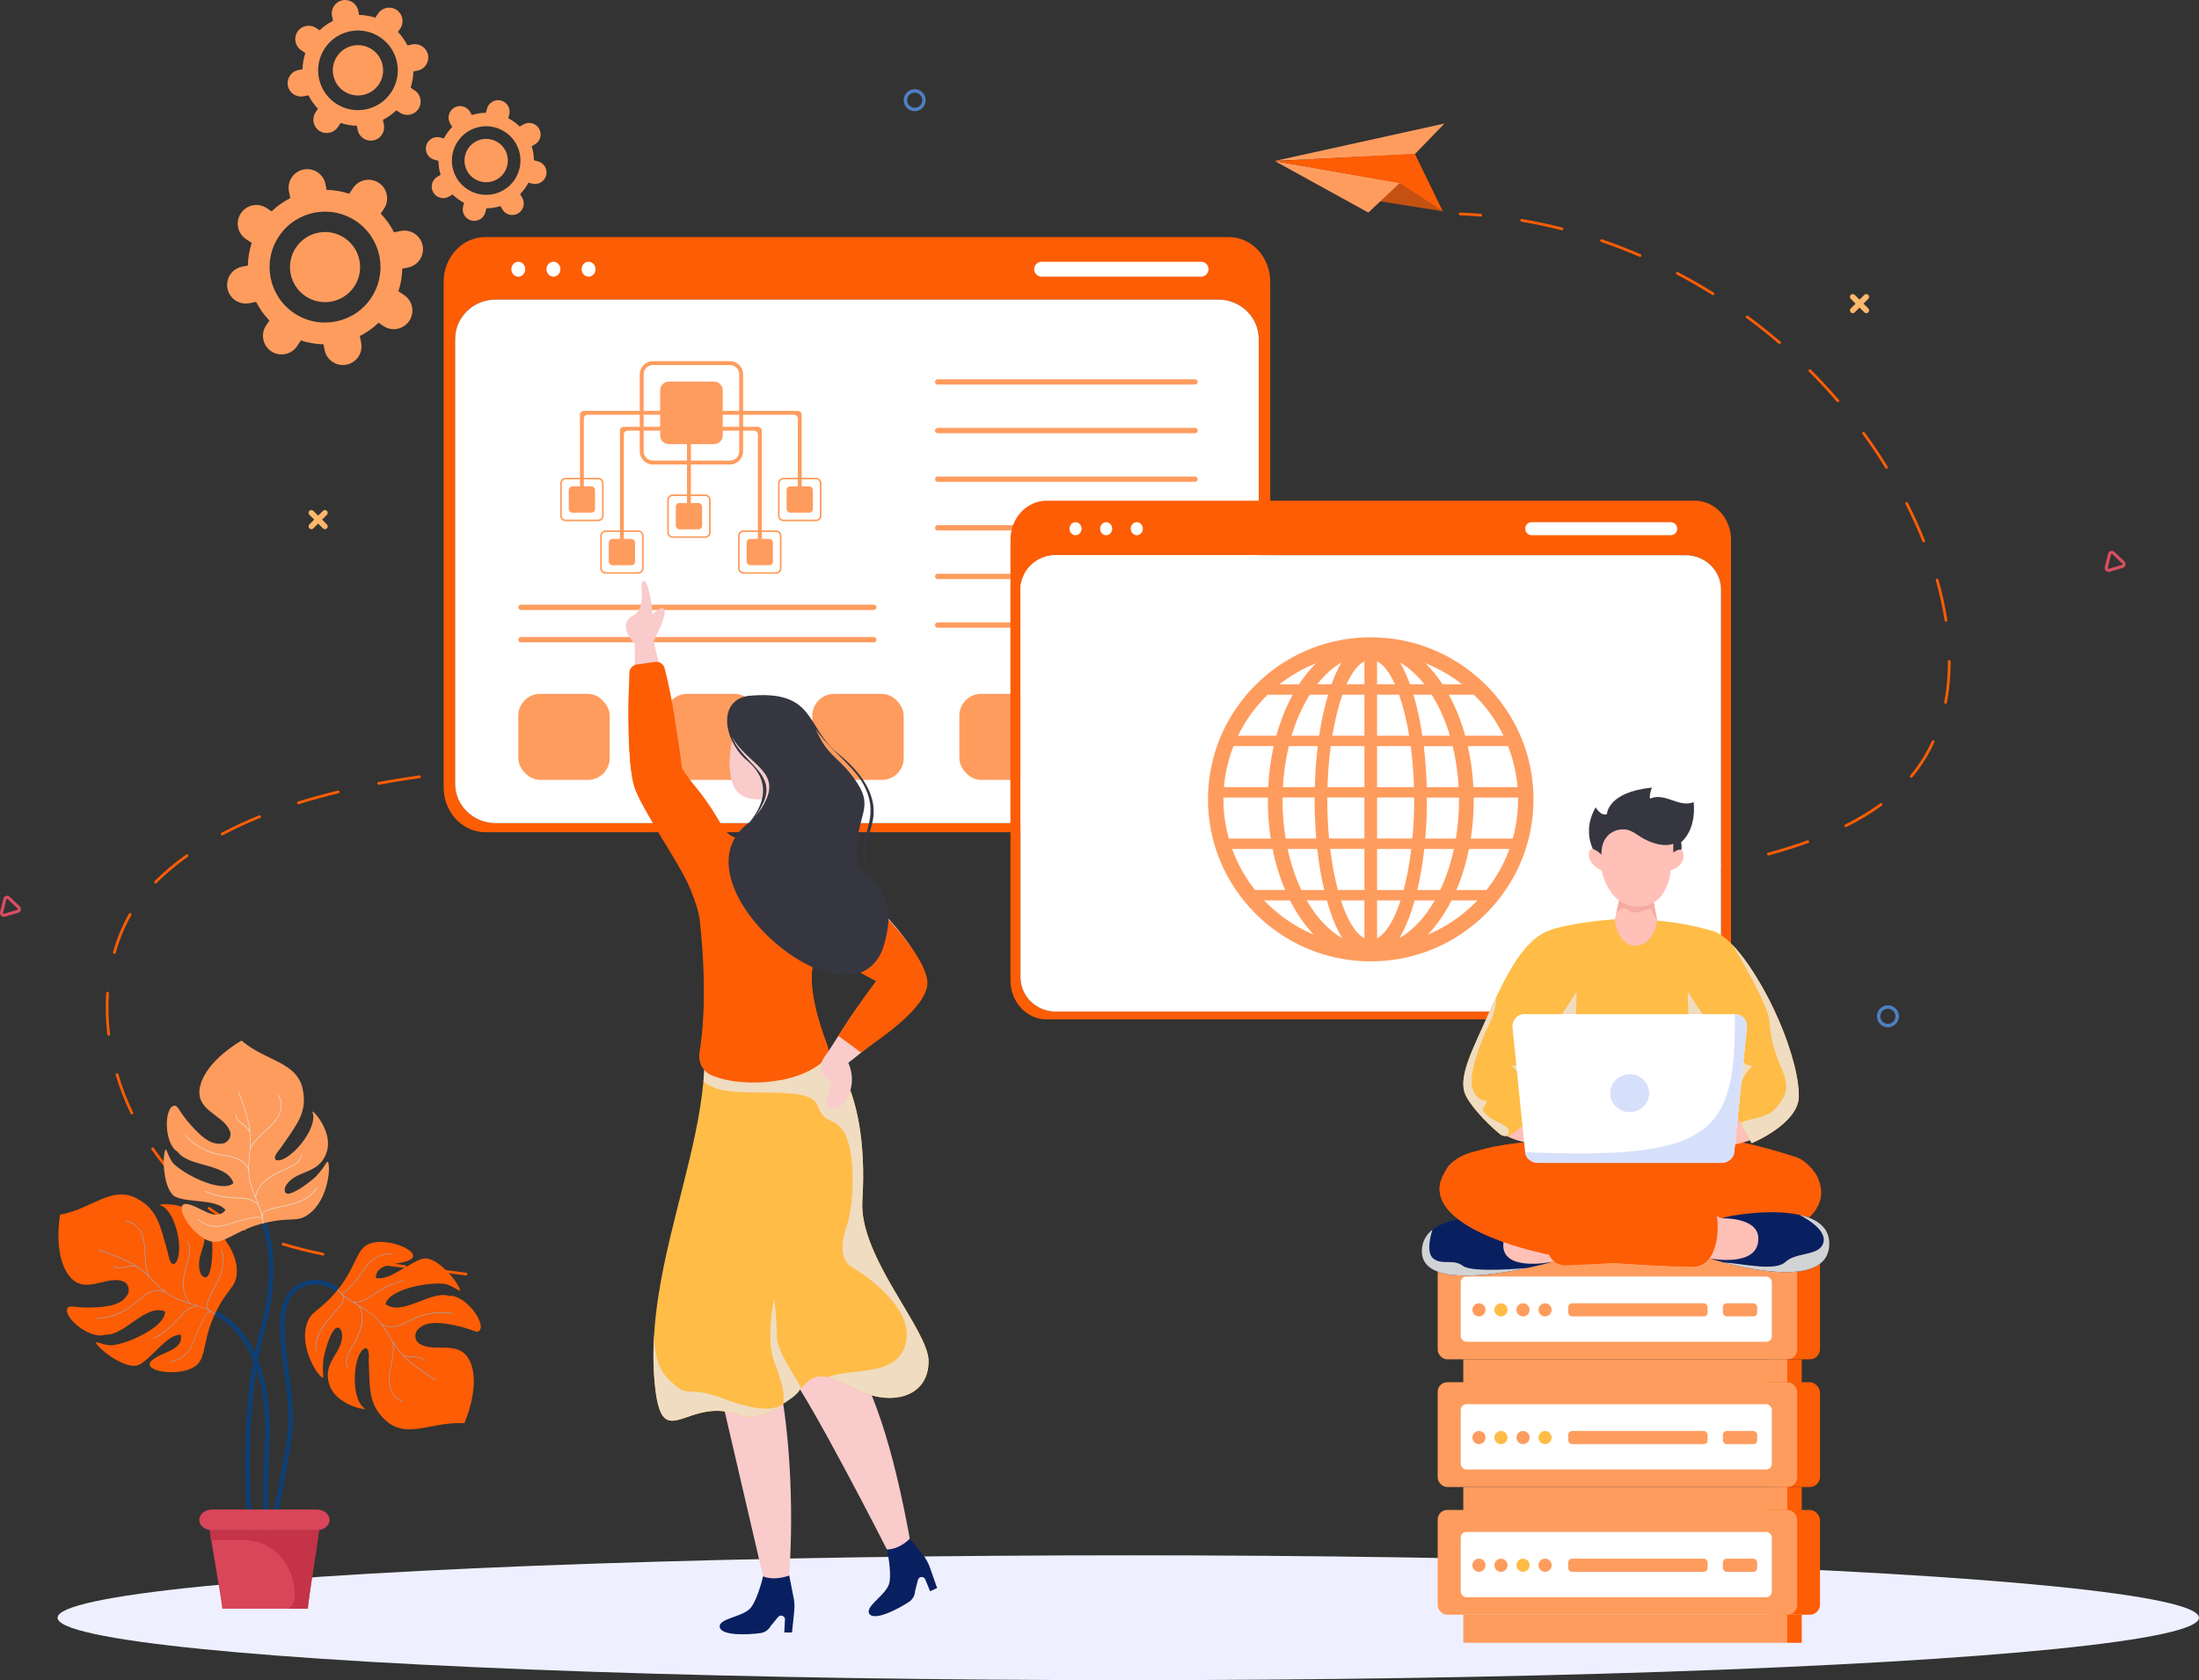 <svg xmlns="http://www.w3.org/2000/svg" width="1134.24" height="866.64" viewBox="0 0 1134.24 866.64"><rect x="0" y="0" width="1134.24" height="866.64" fill="#333333" stroke="none"/><defs><style>      .cls-1 {        fill: none;        isolation: isolate;      }      .cls-2 {        fill: #f9cbcb;      }      .cls-3 {        fill: #eef0ff;      }      .cls-4 {        fill: #fff;      }      .cls-5 {        fill: #f5aba1;      }      .cls-6 {        fill: #ffc0b8;      }      .cls-7 {        fill: #ffb86b;      }      .cls-8 {        fill: #ffbc47;      }      .cls-9, .cls-10 {        fill: #fd5d05;      }      .cls-11 {        fill: #fe9c5e;      }      .cls-12 {        fill: #c43348;      }      .cls-13 {        fill: #326ab3;      }      .cls-14 {        fill: #8db5e0;      }      .cls-15 {        fill: #d94e61;      }      .cls-16 {        fill: #c4626e;      }      .cls-17 {        fill: #d7e0fa;      }      .cls-18 {        fill: #d94559;      }      .cls-19 {        fill: #daf2ee;      }      .cls-20 {        fill: #092060;      }      .cls-21 {        fill: #3e3279;      }      .cls-22 {        fill: #0d3f75;      }      .cls-23 {        fill: #86b8f5;      }      .cls-24 {        fill: #353640;      }      .cls-25 {        fill: #4e80c2;      }      .cls-26 {        fill: #d1d3d4;      }      .cls-26, .cls-27 {        mix-blend-mode: multiply;      }      .cls-27 {        fill: #f0dcc0;      }      .cls-10 {        opacity: .72;      }    </style></defs><g class="cls-1"><g id="Layer_2" data-name="Layer 2"><g id="Layer_1-2" data-name="Layer 1"><g><path class="cls-15" d="m1096.07,289.95c.28.45.37,1,.24,1.53-.17.71-.69,1.25-1.39,1.46l-6.75,1.97c-.7.2-1.43.03-1.96-.48-.53-.5-.74-1.23-.56-1.93l1.67-6.83c.17-.71.69-1.25,1.39-1.46.7-.2,1.43-.02,1.96.48l5.08,4.86c.13.12.24.26.33.4Zm-8.83,3.24s.05.07.07.09c.05.05.2.16.41.1l6.75-1.97c.21-.06.28-.24.29-.31.02-.07.04-.25-.12-.41l-5.08-4.86c-.16-.15-.34-.12-.41-.1-.07.02-.24.09-.29.31l-1.67,6.83c-.03.14,0,.25.05.32Z"></path><path class="cls-15" d="m10.48,467.86c.28.45.37,1,.24,1.53-.17.71-.69,1.25-1.39,1.46l-6.75,1.97c-.7.2-1.43.02-1.96-.48-.53-.5-.74-1.23-.56-1.93l1.67-6.83c.17-.71.69-1.25,1.39-1.46.7-.2,1.43-.02,1.96.48l5.08,4.86c.13.12.24.26.33.4Zm-8.83,3.24s.05.07.07.09c.05.05.2.16.41.1l6.75-1.97c.21-.06.28-.24.29-.31.02-.07.04-.25-.12-.41l-5.08-4.86c-.16-.15-.34-.12-.41-.1-.07.02-.24.09-.29.31l-1.67,6.83c-.03.14,0,.25.05.32Z"></path><path class="cls-7" d="m961.18,156.61l2.48-2.48c.56-.56.56-1.48,0-2.04-.56-.56-1.48-.56-2.04,0l-2.48,2.48-2.48-2.48c-.56-.56-1.48-.56-2.04,0-.56.56-.56,1.48,0,2.04l2.48,2.48-2.48,2.48c-.56.56-.56,1.48,0,2.04.28.28.65.42,1.02.42s.74-.14,1.02-.42l2.48-2.48,2.48,2.48c.28.28.65.42,1.02.42s.74-.14,1.02-.42c.56-.56.56-1.48,0-2.04l-2.48-2.48Z"></path><path class="cls-7" d="m166.14,268.02l2.48-2.48c.56-.56.56-1.48,0-2.04-.56-.56-1.48-.56-2.04,0l-2.48,2.48-2.48-2.48c-.56-.56-1.48-.56-2.04,0-.56.56-.56,1.48,0,2.04l2.48,2.48-2.48,2.48c-.56.56-.56,1.48,0,2.04.28.28.65.42,1.02.42s.74-.14,1.02-.42l2.48-2.48,2.48,2.48c.28.28.65.42,1.02.42s.74-.14,1.02-.42c.56-.56.56-1.48,0-2.04l-2.48-2.48Z"></path><path class="cls-25" d="m471.8,57.35c-3.13,0-5.67-2.54-5.67-5.67s2.54-5.67,5.67-5.67,5.67,2.54,5.67,5.67-2.54,5.67-5.67,5.67Zm0-9.56c-2.15,0-3.9,1.75-3.9,3.9s1.75,3.9,3.9,3.9,3.9-1.75,3.9-3.9-1.75-3.9-3.9-3.9Z"></path><path class="cls-25" d="m973.78,529.88c-3.13,0-5.67-2.54-5.67-5.67s2.54-5.67,5.67-5.67,5.67,2.54,5.67,5.67-2.54,5.67-5.67,5.67Zm0-9.56c-2.15,0-3.9,1.75-3.9,3.9s1.75,3.9,3.9,3.9,3.9-1.75,3.9-3.9-1.75-3.9-3.9-3.9Z"></path></g><g><g><path class="cls-11" d="m139.91,181.2c4.41,2.95,10.38,1.76,13.32-2.65l1.97-2.95c3.81,1.25,7.74,1.91,11.65,1.99,0,0,0,0,0,0l.59,2.96c1.04,5.2,6.09,8.58,11.3,7.55,5.2-1.04,8.58-6.09,7.55-11.3l-.69-3.48c3.49-1.75,6.75-4.04,9.65-6.83l2.52,1.68c4.41,2.95,10.38,1.76,13.32-2.65,2.95-4.41,1.76-10.38-2.65-13.32l-2.94-1.97c1.25-3.81,1.91-7.74,1.99-11.65,0,0,0,0,0,0l2.96-.59c5.2-1.04,8.58-6.09,7.55-11.3-1.04-5.2-6.09-8.58-11.3-7.55l-3.48.69c-1.75-3.49-4.04-6.75-6.83-9.65l1.68-2.52c2.95-4.41,1.76-10.38-2.65-13.32-4.41-2.95-10.38-1.76-13.32,2.65l-1.97,2.95s0,0,0,0c-3.8-1.26-7.72-1.91-11.65-1.99l-.59-2.97c-1.04-5.2-6.09-8.58-11.3-7.55-5.2,1.04-8.58,6.09-7.55,11.3l.69,3.48c-3.49,1.75-6.75,4.04-9.65,6.83l-2.52-1.68c-4.41-2.95-10.38-1.76-13.32,2.65-2.95,4.41-1.76,10.38,2.65,13.32l2.95,1.97s0,0,0,0c-1.26,3.8-1.91,7.72-1.99,11.65l-2.97.59c-5.2,1.04-8.58,6.09-7.55,11.3,1.04,5.2,6.09,8.58,11.3,7.55l3.48-.69c1.75,3.49,4.04,6.75,6.83,9.65l-1.68,2.52c-2.95,4.41-1.76,10.38,2.65,13.32Zm3.96-59.31c8.77-13.13,26.53-16.68,39.67-7.9,13.13,8.77,16.67,26.54,7.9,39.67-8.77,13.13-26.54,16.67-39.67,7.9-13.14-8.78-16.67-26.54-7.9-39.67Z"></path><path class="cls-11" d="m177.71,122.74c8.3,5.55,10.54,16.77,4.99,25.07-5.55,8.3-16.78,10.55-25.08,5-8.3-5.55-10.54-16.78-5-25.09,5.55-8.3,16.78-10.53,25.08-4.99Z"></path></g><g><path class="cls-11" d="m164.71,67.46c3.17,2.12,7.45,1.26,9.57-1.91l1.41-2.12c2.73.9,5.55,1.37,8.37,1.43,0,0,0,0,0,0l.42,2.13c.74,3.74,4.38,6.16,8.11,5.42,3.74-.74,6.16-4.38,5.42-8.11l-.5-2.5c2.5-1.26,4.85-2.9,6.93-4.9l1.81,1.21c3.17,2.12,7.45,1.26,9.57-1.9s1.26-7.45-1.91-9.57l-2.11-1.41c.9-2.73,1.37-5.55,1.43-8.37,0,0,0,0,0,0l2.13-.42c3.74-.74,6.16-4.38,5.42-8.11-.74-3.74-4.38-6.16-8.11-5.42l-2.5.5c-1.26-2.5-2.9-4.85-4.9-6.93l1.21-1.81c2.12-3.17,1.26-7.45-1.91-9.57s-7.45-1.26-9.57,1.91l-1.42,2.12s0,0,0,0c-2.73-.9-5.55-1.38-8.36-1.43l-.43-2.14c-.74-3.74-4.38-6.16-8.11-5.42-3.74.74-6.16,4.38-5.42,8.11l.5,2.5c-2.5,1.26-4.85,2.9-6.93,4.9l-1.81-1.21c-3.17-2.12-7.45-1.26-9.57,1.91-2.12,3.17-1.26,7.45,1.91,9.57l2.12,1.42s0,0,0,0c-.9,2.73-1.37,5.54-1.43,8.36l-2.14.43c-3.74.74-6.16,4.38-5.42,8.11.74,3.74,4.38,6.16,8.11,5.42l2.5-.5c1.26,2.5,2.9,4.85,4.9,6.93l-1.21,1.81c-2.12,3.17-1.26,7.45,1.91,9.57Zm2.85-42.59c6.3-9.43,19.05-11.97,28.49-5.67,9.43,6.3,11.97,19.06,5.67,28.49-6.3,9.43-19.06,11.97-28.49,5.67-9.44-6.3-11.97-19.06-5.67-28.49Z"></path><path class="cls-11" d="m191.85,25.48c5.96,3.98,7.57,12.04,3.59,18-3.98,5.96-12.05,7.57-18.01,3.59-5.96-3.98-7.57-12.05-3.59-18.01,3.98-5.96,12.05-7.56,18.01-3.58Z"></path></g><g><path class="cls-11" d="m223.46,99.22c1.63,2.85,5.26,3.83,8.11,2.2l1.9-1.09c1.76,1.74,3.76,3.19,5.9,4.31,0,0,0,0,0,0l-.49,1.8c-.86,3.17,1.01,6.43,4.18,7.29,3.17.86,6.43-1.01,7.29-4.18l.57-2.12c2.41-.01,4.85-.38,7.22-1.13l.93,1.62c1.63,2.85,5.26,3.83,8.11,2.2s3.83-5.26,2.2-8.11l-1.09-1.9c1.74-1.76,3.19-3.76,4.31-5.9,0,0,0,0,0,0l1.8.49c3.17.86,6.43-1.01,7.29-4.18s-1.01-6.43-4.18-7.29l-2.12-.57c-.01-2.41-.38-4.85-1.13-7.22l1.62-.93c2.85-1.63,3.83-5.26,2.2-8.11s-5.26-3.83-8.11-2.2l-1.9,1.09s0,0,0,0c-1.76-1.74-3.75-3.18-5.9-4.3l.49-1.81c.86-3.17-1.01-6.43-4.18-7.29-3.17-.86-6.43,1.01-7.29,4.18l-.57,2.12c-2.41.01-4.85.38-7.22,1.13l-.93-1.62c-1.63-2.85-5.26-3.83-8.11-2.2s-3.83,5.26-2.2,8.11l1.09,1.9s0,0,0,0c-1.74,1.76-3.18,3.75-4.3,5.9l-1.81-.49c-3.17-.86-6.43,1.01-7.29,4.18-.86,3.17,1.01,6.43,4.18,7.29l2.12.57c.01,2.41.38,4.85,1.13,7.22l-1.62.93c-2.85,1.63-3.83,5.26-2.2,8.11Zm18.51-31.75c8.47-4.86,19.28-1.93,24.14,6.54,4.86,8.47,1.93,19.28-6.54,24.14-8.47,4.86-19.28,1.93-24.14-6.54-4.86-8.47-1.93-19.28,6.54-24.14Z"></path><path class="cls-11" d="m260.46,77.25c3.07,5.35,1.22,12.19-4.13,15.26-5.35,3.07-12.19,1.22-15.26-4.13-3.07-5.35-1.22-12.19,4.14-15.26,5.35-3.07,12.19-1.22,15.26,4.14Z"></path></g></g><g><path class="cls-9" d="m240.33,657.9s-.04,0-.06,0c-3.47-.49-6.97-.95-10.51-1.4-.39-.05-.66-.4-.61-.79.05-.39.39-.67.79-.61,3.54.45,7.05.91,10.53,1.4.39.05.66.41.6.8-.05.37-.37.63-.74.61Z"></path><path class="cls-9" d="m208.68,653.97s-.03,0-.05,0c-6.3-.75-13.73-1.67-21.13-2.74-.39-.06-.65-.42-.6-.8.06-.39.41-.65.8-.6,7.38,1.07,14.8,1.98,21.09,2.74.39.05.66.4.62.79-.04.37-.37.64-.74.62Zm-42.09-6.35s-.07,0-.11-.01c-7.56-1.55-14.33-3.27-20.7-5.23-.37-.11-.58-.51-.47-.88.12-.37.51-.59.88-.47,6.32,1.95,13.05,3.65,20.56,5.2.38.08.63.45.55.84-.07.35-.39.58-.73.56Zm-40.48-12.84c-.09,0-.18-.03-.27-.07-6.68-3.16-12.88-6.82-18.41-10.87-.32-.23-.38-.67-.15-.99.23-.31.67-.38.99-.15,5.46,4,11.57,7.61,18.18,10.73.35.17.5.59.34.94-.13.27-.4.42-.68.4Zm-34.07-25.02c-.18,0-.35-.08-.48-.22-4.9-5.22-9.42-10.81-13.43-16.62-.22-.32-.14-.76.18-.99.32-.22.76-.14.98.18,3.97,5.74,8.44,11.28,13.3,16.45.27.28.25.73-.03,1-.15.14-.34.2-.52.19Zm-24.06-34.91c-.25-.01-.48-.16-.6-.4-3.11-6.45-5.7-13.16-7.7-19.94-.11-.37.1-.77.48-.88.38-.11.77.1.88.48,1.98,6.71,4.55,13.34,7.62,19.72.17.35.02.77-.33.94-.11.05-.23.08-.34.07Zm-11.96-40.65c-.34-.02-.62-.28-.66-.62-.79-6.68-1.02-13.37-.68-19.89.03-.5.05-.99.09-1.48.02-.39.36-.68.74-.66,0,0,0,0,0,0,.39.03.69.36.66.75-.03.49-.06.98-.09,1.47-.33,6.44-.11,13.05.68,19.65.05.39-.23.74-.62.79-.04,0-.08,0-.12,0Zm2.93-42.2c-.05,0-.1-.01-.16-.02-.38-.11-.6-.5-.49-.87,2-7.13,4.76-13.78,8.21-19.77.19-.34.63-.46.97-.26.34.19.45.63.26.97-3.39,5.89-6.11,12.43-8.07,19.44-.09.32-.39.53-.72.52Zm21.23-36.29c-.17,0-.33-.08-.46-.21-.28-.28-.28-.72,0-1,4.86-4.86,10.36-9.48,16.34-13.75.32-.23.76-.15.99.16.23.32.15.76-.16.99-5.91,4.22-11.35,8.8-16.16,13.6-.15.15-.34.22-.54.21Zm34.36-24.81c-.24-.01-.47-.15-.59-.37-.18-.34-.05-.77.29-.96,6.02-3.19,12.53-6.21,19.37-8.97.36-.15.77.03.92.39.15.36-.03.77-.39.92-6.79,2.74-13.26,5.74-19.23,8.91-.12.06-.24.09-.37.08Zm649.84,22.91s0,0-.01,0c-6.92-.46-14.06-1.05-21.23-1.75-.39-.04-.67-.38-.64-.77.04-.39.4-.72.77-.63,7.16.7,14.29,1.29,21.19,1.74.39.03.68.36.66.75-.03.39-.36.68-.74.66Zm21.26,1.04c-.38-.02-.68-.34-.67-.73.01-.39.34-.7.73-.69,7.18.22,14.33.31,21.25.25.4-.02.71.31.71.7,0,.39-.31.71-.7.71-6.94.06-14.11-.02-21.31-.25,0,0,0,0-.01,0Zm-63.62-5.16s-.03,0-.05,0c-6.79-.85-13.89-1.83-21.1-2.91-.39-.06-.65-.42-.59-.8.06-.39.41-.64.8-.6,7.2,1.08,14.29,2.05,21.07,2.9.39.05.66.4.61.79-.05.37-.37.64-.74.62Zm106.17,4.77c-.36-.02-.65-.3-.67-.67-.02-.39.28-.72.67-.74,7.14-.38,14.27-.92,21.19-1.62.38-.04.73.24.77.63.04.39-.24.74-.63.78-6.94.7-14.09,1.24-21.25,1.62-.03,0-.05,0-.07,0Zm-148.27-11.05s-.06,0-.08,0c-6.75-1.15-13.8-2.42-20.96-3.76-.38-.07-.64-.44-.56-.82s.43-.66.83-.56c7.15,1.34,14.19,2.61,20.94,3.76.38.07.64.43.58.82-.06.36-.38.61-.73.59Zm-526.03-28.58c-.29-.01-.55-.21-.64-.5-.12-.37.09-.77.46-.88,6.51-2.03,13.43-3.93,20.57-5.65.38-.09.76.14.85.52.09.38-.14.76-.52.85-7.11,1.71-14.01,3.61-20.48,5.62-.08.03-.17.04-.25.03Zm716.63,35.32c-.33-.02-.61-.26-.66-.6-.06-.39.21-.75.59-.81,7.05-1.09,14.08-2.38,20.89-3.83.38-.07.76.16.84.54.08.38-.16.76-.54.84-6.84,1.46-13.89,2.75-20.97,3.85-.05,0-.1.01-.14,0Zm-232.43-14.57s-.07,0-.1-.01c-6.95-1.4-13.91-2.83-20.86-4.28-.38-.08-.63-.45-.55-.84.08-.38.46-.62.84-.55,6.95,1.45,13.89,2.88,20.85,4.27.38.08.63.45.55.83-.07.35-.38.58-.73.57Zm-41.68-8.67s-.07,0-.11-.01l-20.82-4.43c-.38-.08-.63-.46-.54-.84.08-.38.45-.62.84-.55l20.82,4.43c.38.08.63.46.54.84-.07.34-.39.58-.73.56Zm-401.16-22.13c-.32-.02-.6-.25-.66-.58-.07-.38.18-.75.57-.82,6.75-1.25,13.83-2.4,21.05-3.42.38-.05.74.22.8.6.05.39-.22.74-.6.8-7.2,1.01-14.26,2.16-20.99,3.4-.06.01-.11.01-.17.01Zm716.87,36.48c-.3-.02-.56-.22-.64-.52-.11-.38.12-.77.49-.87,3.69-1.02,7.38-2.11,10.96-3.25,3.23-1.01,6.35-2.06,9.29-3.11.37-.13.77.06.9.43.13.37-.06.77-.43.9-2.95,1.06-6.1,2.11-9.34,3.13-3.6,1.13-7.31,2.23-11.01,3.26-.08.02-.15.03-.23.02Zm-357.35-23.16s-.07,0-.11-.01c-6.95-1.45-13.89-2.87-20.85-4.26-.38-.08-.63-.45-.56-.83.08-.38.45-.63.83-.56,6.96,1.39,13.91,2.81,20.86,4.26.38.08.63.45.55.84-.07.35-.39.58-.73.56Zm-317.36-19.3c-.34-.02-.63-.28-.67-.63-.04-.39.24-.74.63-.78,6.81-.71,13.95-1.34,21.24-1.88.39-.04.73.26.76.65.03.39-.26.73-.65.76-7.27.54-14.4,1.17-21.19,1.87-.04,0-.07,0-.11,0Zm275.62,10.99s-.06,0-.09-.01c-7.19-1.35-14.23-2.61-20.94-3.75-.39-.06-.64-.43-.58-.82s.44-.64.82-.58c6.71,1.14,13.77,2.41,20.96,3.75.38.07.64.44.57.82-.07.35-.38.59-.73.58Zm-233.14-14.16c-.36-.02-.65-.31-.67-.67-.02-.39.28-.72.67-.74,6.86-.33,14.03-.6,21.3-.8.4,0,.72.3.73.69.01.39-.3.71-.69.73-7.26.2-14.42.47-21.27.8-.02,0-.05,0-.07,0Zm191.18,7.04s-.05,0-.07,0c-7.16-1.07-14.25-2.05-21.06-2.89-.39-.05-.66-.4-.61-.79.05-.39.4-.67.79-.61,6.82.85,13.92,1.83,21.1,2.9.39.06.65.42.59.8-.05.36-.38.62-.74.6Zm-148.6-8.24c-.37-.02-.67-.32-.67-.7,0-.39.31-.71.7-.71,6.68-.07,13.65-.1,21.31-.08.39-.03.71.32.71.71,0,.39-.32.71-.71.7-7.65-.02-14.62.01-21.29.08-.02,0-.03,0-.04,0Zm629.56,32.19c-.25-.01-.48-.15-.6-.39-.17-.35-.03-.77.32-.95,6.69-3.32,12.77-7,18.1-10.92.31-.23.76-.16.99.15.23.31.16.76-.15.99-5.39,3.97-11.55,7.69-18.31,11.05-.11.06-.23.08-.35.07Zm-586.96-32.13c-.38-.02-.67-.33-.67-.71,0-.39.32-.7.71-.7,4.61.05,9.11.1,13.47.15,2.61.03,5.22.08,7.83.15.38.04.7.34.69.73-.01.39-.34.7-.73.69-2.6-.07-5.2-.12-7.81-.15-4.36-.05-8.86-.11-13.47-.15-.01,0-.02,0-.03,0Zm63.76,2.95s-.02,0-.03,0c-7.19-.69-14.32-1.26-21.19-1.69-.39-.02-.69-.36-.66-.75.02-.39.36-.68.74-.66,0,0,0,0,0,0,6.89.43,14.03,1,21.24,1.69.39.04.67.38.64.77-.04.38-.36.66-.74.64Zm556.94,3.75c-.15,0-.29-.06-.42-.16-.3-.25-.34-.7-.09-1,.98-1.17,1.93-2.37,2.82-3.57,3.26-4.38,6.09-9.17,8.4-14.22.16-.36.58-.51.94-.35.36.16.51.58.35.94-2.35,5.14-5.23,10.01-8.55,14.47-.9,1.22-1.87,2.44-2.87,3.63-.15.18-.36.26-.58.25Zm17.7-38.19s-.06,0-.1-.01c-.38-.07-.63-.44-.56-.83.89-4.66,1.48-9.56,1.74-14.56.11-2.11.16-4.29.16-6.46,0-.39.32-.71.71-.71.38-.02.71.32.71.71,0,2.2-.05,4.4-.16,6.54-.26,5.07-.86,10.04-1.76,14.76-.07.35-.38.59-.73.57Zm.21-42.36c-.33-.02-.61-.26-.66-.6-1.04-6.76-2.57-13.73-4.54-20.69-.11-.38.11-.77.49-.87.38-.1.77.11.87.49,1.99,7.02,3.53,14.04,4.58,20.86.06.39-.21.75-.59.81-.05,0-.1.01-.14,0Zm-11.47-40.9c-.27-.01-.51-.18-.62-.44-2.62-6.5-5.57-13.01-8.76-19.32-.18-.35-.04-.77.31-.95.35-.18.77-.04.95.31,3.21,6.35,6.18,12.89,8.81,19.43.15.36-.03.77-.39.92-.1.04-.2.06-.3.05Zm-19.17-37.95c-.22-.01-.44-.13-.57-.34-3.67-5.97-7.65-11.9-11.83-17.61-.23-.31-.16-.76.15-.99.32-.23.76-.16.99.15,4.2,5.75,8.21,11.7,11.89,17.71.2.33.1.77-.23.97-.13.08-.27.11-.41.1Zm-25.09-34.33c-.19,0-.37-.09-.5-.25-4.58-5.32-9.43-10.55-14.44-15.55-.28-.28-.28-.72,0-1,.28-.28.72-.28,1,0,5.03,5.02,9.92,10.28,14.52,15.63.25.3.22.74-.08,1-.14.12-.32.18-.5.17Zm-30.11-30.03c-.15,0-.3-.06-.42-.17-5.35-4.59-10.95-9.02-16.63-13.19-.32-.23-.38-.67-.15-.99.23-.31.67-.38.99-.15,5.71,4.19,11.33,8.65,16.71,13.26.3.25.33.7.08,1-.15.17-.36.26-.57.25Zm-34.28-25.17c-.12,0-.23-.04-.34-.11-5.99-3.74-12.18-7.3-18.41-10.56-.35-.18-.48-.61-.3-.95.18-.35.61-.48.95-.3,6.26,3.28,12.49,6.85,18.5,10.61.33.21.43.64.22.97-.14.23-.39.35-.64.33Zm-37.66-19.75c-.08,0-.16-.02-.24-.06-6.49-2.8-13.16-5.37-19.8-7.64-.37-.13-.57-.53-.44-.9.13-.37.53-.58.9-.44,6.68,2.28,13.38,4.86,19.9,7.68.36.15.52.57.37.93-.12.28-.4.44-.69.43Zm-40.24-13.73s-.09,0-.14-.02c-6.86-1.75-13.84-3.23-20.76-4.4-.39-.07-.65-.43-.58-.82.07-.38.43-.63.82-.58,6.95,1.18,13.97,2.67,20.87,4.42.38.1.61.48.51.86-.08.33-.39.55-.72.53Z"></path><path class="cls-9" d="m763.7,111.71h-.02c-3.5-.3-7.05-.52-10.56-.66,0,0,0,0,0,0-.39-.02-.69-.35-.67-.73.02-.39.35-.69.74-.68,3.53.14,7.1.37,10.62.66.39.03.68.38.65.76-.03.38-.36.67-.74.65Z"></path></g><ellipse class="cls-3" cx="581.96" cy="834.44" rx="552.27" ry="32.2"></ellipse><g><path class="cls-9" d="m633.75,122.28H250.29c-11.85,0-21.45,10.33-21.45,23.09v260.75c0,12.75,9.6,23.13,21.45,23.13h383.46c11.85,0,21.45-10.38,21.45-23.13V145.37c0-12.76-9.6-23.09-21.45-23.09Zm15.52,281.98c0,11.24-9.34,20.32-20.88,20.32H255.6c-11.5,0-20.84-9.08-20.84-20.32v-229.35c0-11.24,9.34-20.37,20.84-20.37h372.78c11.55,0,20.88,9.12,20.88,20.37v229.35Z"></path><path class="cls-4" d="m649.27,174.9v229.35c0,11.24-9.34,20.32-20.88,20.32H255.6c-11.5,0-20.84-9.08-20.84-20.32v-229.35c0-11.24,9.34-20.37,20.84-20.37h372.78c11.55,0,20.88,9.12,20.88,20.37Z"></path><g><path class="cls-4" d="m307.17,138.86c0-2.13-1.6-3.85-3.58-3.85s-3.58,1.73-3.58,3.85,1.6,3.85,3.58,3.85,3.58-1.73,3.58-3.85Z"></path><path class="cls-4" d="m289.05,138.86c0-2.13-1.6-3.85-3.58-3.85s-3.58,1.73-3.58,3.85,1.6,3.85,3.58,3.85,3.58-1.73,3.58-3.85Z"></path><path class="cls-4" d="m270.92,138.86c0-2.13-1.6-3.85-3.58-3.85s-3.58,1.73-3.58,3.85,1.6,3.85,3.58,3.85,3.58-1.73,3.58-3.85Z"></path></g><path class="cls-4" d="m537.28,142.71h82.23c2.13,0,3.85-1.73,3.85-3.85h0c0-2.13-1.73-3.85-3.85-3.85h-82.23c-2.13,0-3.85,1.73-3.85,3.85h0c0,2.13,1.73,3.85,3.85,3.85Z"></path><g><rect class="cls-11" x="267.34" y="357.91" width="47.14" height="44.37" rx="11.24" ry="11.24"></rect><rect class="cls-11" x="343.17" y="357.91" width="47.14" height="44.37" rx="11.24" ry="11.24"></rect><rect class="cls-11" x="418.99" y="357.91" width="47.14" height="44.37" rx="11.24" ry="11.24"></rect><rect class="cls-11" x="494.82" y="357.91" width="47.14" height="44.37" rx="11.24" ry="11.24"></rect><rect class="cls-23" x="570.65" y="357.91" width="47.14" height="44.37" rx="11.24" ry="11.24"></rect><path class="cls-11" d="m268.71,314.64h181.99c.76,0,1.37-.61,1.37-1.37s-.61-1.37-1.37-1.37h-181.99c-.76,0-1.37.61-1.37,1.37s.61,1.37,1.37,1.37Z"></path><path class="cls-11" d="m483.65,198.37h132.76c.76,0,1.37-.61,1.37-1.37s-.61-1.37-1.37-1.37h-132.76c-.76,0-1.37.61-1.37,1.37s.61,1.37,1.37,1.37Z"></path><path class="cls-11" d="m616.41,220.72h-132.76c-.76,0-1.37.61-1.37,1.37s.61,1.37,1.37,1.37h132.76c.76,0,1.37-.61,1.37-1.37s-.61-1.37-1.37-1.37Z"></path><path class="cls-11" d="m616.41,245.8h-132.76c-.76,0-1.37.61-1.37,1.37s.61,1.37,1.37,1.37h132.76c.76,0,1.37-.61,1.37-1.37s-.61-1.37-1.37-1.37Z"></path><path class="cls-11" d="m616.41,270.88h-132.76c-.76,0-1.37.61-1.37,1.37s.61,1.37,1.37,1.37h132.76c.76,0,1.37-.61,1.37-1.37s-.61-1.37-1.37-1.37Z"></path><path class="cls-11" d="m616.41,295.97h-132.76c-.76,0-1.37.61-1.37,1.37s.61,1.37,1.37,1.37h132.76c.76,0,1.37-.61,1.37-1.37s-.61-1.37-1.37-1.37Z"></path><path class="cls-11" d="m616.41,321.05h-132.76c-.76,0-1.37.61-1.37,1.37s.61,1.37,1.37,1.37h132.76c.76,0,1.37-.61,1.37-1.37s-.61-1.37-1.37-1.37Z"></path><path class="cls-11" d="m268.71,331.33h181.99c.76,0,1.37-.61,1.37-1.37s-.61-1.37-1.37-1.37h-181.99c-.76,0-1.37.61-1.37,1.37s.61,1.37,1.37,1.37Z"></path><g><g><path class="cls-11" d="m376.54,186.3h-39.79c-3.73,0-6.75,3.02-6.75,6.75v39.78c0,3.73,3.02,6.75,6.75,6.75h39.78c3.73,0,6.75-3.02,6.75-6.75v-39.78c0-3.73-3.02-6.75-6.75-6.75Zm4.75,46.53c0,2.62-2.13,4.75-4.75,4.75h-39.79c-2.62,0-4.75-2.13-4.75-4.75v-39.78c0-2.63,2.13-4.75,4.75-4.75h39.79c2.62,0,4.75,2.13,4.75,4.75v39.79Z"></path><path class="cls-11" d="m345.03,196.8h23.24c2.49,0,4.52,2.02,4.52,4.52v23.24c0,2.49-2.02,4.52-4.52,4.52h-23.24c-2.49,0-4.52-2.02-4.52-4.52v-23.24c0-2.49,2.02-4.52,4.52-4.52Z"></path></g><g><path class="cls-11" d="m400.26,273.55h-16.74c-1.57,0-2.84,1.27-2.84,2.84v16.74c0,1.57,1.27,2.84,2.84,2.84h16.74c1.57,0,2.84-1.27,2.84-2.84v-16.74c0-1.57-1.27-2.84-2.84-2.84Zm2,19.58c0,1.1-.9,2-2,2h-16.74c-1.1,0-2-.9-2-2v-16.74c0-1.1.9-2,2-2h16.74c1.1,0,2,.9,2,2v16.74Z"></path><rect class="cls-11" x="385.1" y="277.97" width="13.58" height="13.58" rx="1.9" ry="1.9"></rect></g><g><path class="cls-11" d="m420.88,246.44h-16.74c-1.57,0-2.84,1.27-2.84,2.84v16.74c0,1.57,1.27,2.84,2.84,2.84h16.74c1.57,0,2.84-1.27,2.84-2.84v-16.74c0-1.57-1.27-2.84-2.84-2.84Zm2,19.58c0,1.1-.9,2-2,2h-16.74c-1.1,0-2-.9-2-2v-16.74c0-1.1.9-2,2-2h16.74c1.1,0,2,.9,2,2v16.74Z"></path><rect class="cls-11" x="405.72" y="250.86" width="13.58" height="13.58" rx="1.9" ry="1.9"></rect></g><g><path class="cls-11" d="m363.73,255.04h-16.74c-1.57,0-2.84,1.27-2.84,2.84v16.74c0,1.57,1.27,2.84,2.84,2.84h16.74c1.57,0,2.84-1.27,2.84-2.84v-16.74c0-1.57-1.27-2.84-2.84-2.84Zm2,19.58c0,1.1-.9,2-2,2h-16.74c-1.1,0-2-.9-2-2v-16.74c0-1.1.9-2,2-2h16.74c1.1,0,2,.9,2,2v16.74Z"></path><rect class="cls-11" x="348.57" y="259.46" width="13.58" height="13.58" rx="1.9" ry="1.9"></rect></g><g><path class="cls-11" d="m309.57,276.39v16.74c0,1.57,1.27,2.84,2.84,2.84h16.74c1.57,0,2.84-1.27,2.84-2.84v-16.74c0-1.57-1.27-2.84-2.84-2.84h-16.74c-1.57,0-2.84,1.27-2.84,2.84Zm.84,0c0-1.1.9-2,2-2h16.74c1.1,0,2,.9,2,2v16.74c0,1.1-.9,2-2,2h-16.74c-1.1,0-2-.9-2-2v-16.74Z"></path><rect class="cls-11" x="313.99" y="277.97" width="13.58" height="13.58" rx="1.9" ry="1.9"></rect></g><g><path class="cls-11" d="m288.94,249.28v16.74c0,1.57,1.27,2.84,2.84,2.84h16.74c1.57,0,2.84-1.27,2.84-2.84v-16.74c0-1.57-1.27-2.84-2.84-2.84h-16.74c-1.57,0-2.84,1.27-2.84,2.84Zm.84,0c0-1.1.9-2,2-2h16.74c1.1,0,2,.9,2,2v16.74c0,1.1-.9,2-2,2h-16.74c-1.1,0-2-.9-2-2v-16.74Z"></path><rect class="cls-11" x="293.36" y="250.86" width="13.58" height="13.58" rx="1.9" ry="1.9"></rect></g><g><path class="cls-11" d="m411.54,211.94h-49.22v2h47.22c1.09,0,1.97.88,1.97,1.97v40.11h2v-42.1c0-1.09-.88-1.97-1.97-1.97Z"></path><path class="cls-11" d="m390.92,220.15h-34.56v-18.45h-2v18.45h-32.62c-1.09,0-1.97.88-1.97,1.97v57.27h2v-55.28c0-1.09.88-1.97,1.97-1.97h30.62v38.79h2v-38.79h32.57c1.09,0,1.97.88,1.97,1.97v55.28h2v-57.27c0-1.09-.88-1.97-1.97-1.97Z"></path><path class="cls-11" d="m350.33,211.94h-49.22c-1.09,0-1.97.88-1.97,1.97v42.1h2v-40.11c0-1.09.88-1.97,1.97-1.97h47.22v-2Z"></path></g></g></g></g><g><path class="cls-9" d="m874.16,258.26h-334.27c-10.33,0-18.7,9.01-18.7,20.13v227.3c0,11.12,8.37,20.16,18.7,20.16h334.27c10.33,0,18.7-9.05,18.7-20.16v-227.3c0-11.12-8.37-20.13-18.7-20.13Zm13.53,245.8c0,9.8-8.14,17.72-18.21,17.72h-324.96c-10.03,0-18.17-7.91-18.17-17.72v-199.93c0-9.8,8.14-17.75,18.17-17.75h324.96c10.06,0,18.21,7.95,18.21,17.75v199.93Z"></path><path class="cls-4" d="m887.7,304.13v199.93c0,9.8-8.14,17.72-18.21,17.72h-324.96c-10.03,0-18.17-7.91-18.17-17.72v-199.93c0-9.8,8.14-17.75,18.17-17.75h324.96c10.06,0,18.21,7.95,18.21,17.75Z"></path><g><path class="cls-4" d="m589.48,272.71c0-1.86-1.4-3.36-3.12-3.36s-3.12,1.5-3.12,3.36,1.4,3.36,3.12,3.36,3.12-1.5,3.12-3.36Z"></path><path class="cls-4" d="m573.68,272.71c0-1.86-1.4-3.36-3.12-3.36s-3.12,1.5-3.12,3.36,1.4,3.36,3.12,3.36,3.12-1.5,3.12-3.36Z"></path><path class="cls-4" d="m557.88,272.71c0-1.86-1.4-3.36-3.12-3.36s-3.12,1.5-3.12,3.36,1.4,3.36,3.12,3.36,3.12-1.5,3.12-3.36Z"></path></g><path class="cls-4" d="m790.07,276.07h71.68c1.86,0,3.36-1.5,3.36-3.36h0c0-1.86-1.5-3.36-3.36-3.36h-71.68c-1.86,0-3.36,1.5-3.36,3.36h0c0,1.86,1.5,3.36,3.36,3.36Z"></path><path class="cls-11" d="m790.97,411.36c0-.64-.01-1.29-.04-1.91-.04-1.15-.1-2.29-.2-3.42-.01-.29-.03-.56-.05-.85-.2-2.19-.46-4.36-.82-6.5-.78-4.77-1.97-9.39-3.53-13.83-.44-1.32-.94-2.59-1.45-3.87-.21-.49-.42-.99-.63-1.48-.73-1.71-1.52-3.37-2.35-5.01l-.79-1.48c-2.81-5.25-6.19-10.17-10.05-14.68-.43-.51-.88-1.02-1.32-1.52-1.16-1.32-2.39-2.59-3.65-3.83-.92-.92-1.86-1.81-2.83-2.67-14.88-13.41-34.62-21.59-56.24-21.59s-41.33,8.16-56.23,21.59c-.97.86-1.91,1.75-2.84,2.67-1.26,1.22-2.47,2.51-3.65,3.83-.45.51-.89,1.02-1.32,1.52-3.85,4.51-7.22,9.43-10.03,14.68l-.79,1.48c-.84,1.64-1.63,3.31-2.35,5.01-.21.49-.42.99-.63,1.48-.52,1.28-1.01,2.55-1.46,3.87-1.56,4.44-2.75,9.06-3.53,13.83-.35,2.14-.63,4.31-.81,6.5-.03.29-.04.56-.05.85-.09,1.13-.16,2.28-.2,3.42-.03.63-.04,1.28-.04,1.91-.01.31-.01.63-.01.94,0,1.21.03,2.43.08,3.63.09,2.34.3,4.65.59,6.93.27,2.19.64,4.36,1.09,6.5.22,1.07.47,2.12.73,3.18.45,1.81.97,3.59,1.53,5.35.89,2.72,1.91,5.39,3.06,8,.17.39.35.78.54,1.17.84,1.82,1.74,3.59,2.69,5.33.21.39.43.78.67,1.16,1.07,1.89,2.22,3.74,3.45,5.52,1.24,1.84,2.55,3.62,3.95,5.35,1.91,2.38,3.95,4.66,6.12,6.82,2.3,2.3,4.73,4.48,7.3,6.5,14.3,11.33,32.38,18.11,52.02,18.14.05,0,.09,0,.14,0,.05,0,.1,0,.16,0,19.63-.04,37.7-6.81,52-18.14,2.56-2.02,5-4.19,7.3-6.5,2.17-2.16,4.21-4.44,6.12-6.82,1.4-1.73,2.71-3.52,3.95-5.35,1.23-1.78,2.38-3.63,3.45-5.52.24-.38.46-.77.67-1.16.95-1.73,1.86-3.5,2.69-5.33.17-.39.35-.78.52-1.17,1.15-2.6,2.17-5.27,3.06-8,.56-1.76,1.09-3.54,1.53-5.35.26-1.05.51-2.11.73-3.18.44-2.14.81-4.31,1.09-6.5.29-2.28.5-4.58.59-6.93.07-1.2.09-2.42.09-3.63,0-.31,0-.63-.01-.94Zm-9.18-12.68c.39,2.14.69,4.3.9,6.5.03.29.05.56.06.85h-22.8c-.36-7.29-1.31-14.4-2.83-21.17h20.73c1.74,4.43,3.07,9.05,3.94,13.83Zm-29.24,14.01c0,6.87-.57,13.52-1.62,19.85h-15.77c.55-6.48.84-13.19.84-20.03,0-.38,0-.76,0-1.14h16.54c0,.44.02.88.02,1.33Zm-91.03,0c0-.45.02-.88.02-1.33h16.54c0,.38,0,.76,0,1.14,0,6.84.29,13.56.84,20.03h-15.77c-1.05-6.33-1.62-12.98-1.62-19.85Zm67.91-.19c0,6.92-.33,13.64-.92,20.03h-18.22v-21.17h19.13c0,.38,0,.76,0,1.14Zm-44.8,0c0-.38,0-.76,0-1.14h19.13v21.17h-18.22c-.59-6.39-.92-13.11-.92-20.03Zm25.66-71.39c3.36,1.66,6.5,5.82,9.22,11.86h-9.22v-11.86Zm-6.52,0v11.86h-9.22c2.73-6.04,5.87-10.2,9.22-11.86Zm0,17.21v21.17h-16.56c1.32-8.03,3.1-15.21,5.21-21.17h11.35Zm0,26.53v21.17h-19.04c.22-7.4.79-14.53,1.68-21.17h17.36Zm0,53.04v21.17h-13.69c-1.67-6.26-3.01-13.42-3.95-21.17h17.65Zm0,26.53v19.48c-4.62-2.28-8.83-9.33-12.12-19.48h12.12Zm6.52,19.48v-19.48h12.12c-3.29,10.14-7.5,17.19-12.12,19.48Zm0-24.83v-21.17h17.65c-.94,7.76-2.28,14.91-3.95,21.17h-13.7Zm0-53.04v-21.17h17.36c.88,6.65,1.46,13.77,1.68,21.17h-19.04Zm0-26.53v-21.17h11.35c2.11,5.96,3.89,13.14,5.21,21.17h-16.56Zm18.75-21.17h9.42c3.84,6.07,7.04,13.22,9.41,21.17h-14.22c-1.14-7.65-2.69-14.79-4.61-21.17Zm-1.77-5.35c-1.57-4.34-3.29-8.11-5.13-11.27,4.56,2.66,8.79,6.49,12.55,11.27h-7.42Zm-35.34-11.27c-1.85,3.16-3.57,6.92-5.13,11.27h-7.42c3.77-4.78,7.99-8.61,12.55-11.27Zm-6.9,16.62c-1.92,6.38-3.46,13.52-4.61,21.17h-14.22c2.37-7.95,5.57-15.11,9.41-21.17h9.42Zm-5.33,26.53c-.82,6.77-1.34,13.88-1.53,21.17h-16.45c.4-7.42,1.45-14.53,3.05-21.17h14.93Zm-.26,53.04c.83,7.52,2.03,14.64,3.57,21.17h-11.78c-3-6.33-5.41-13.46-7.07-21.17h15.28Zm4.94,26.53c.51,1.81,1.04,3.57,1.6,5.27,1.87,5.63,3.99,10.37,6.3,14.19-7.01-3.99-13.26-10.73-18.26-19.46h10.36Zm37.42,19.46c2.31-3.82,4.43-8.55,6.3-14.19.56-1.69,1.09-3.46,1.6-5.27h10.36c-5,8.72-11.24,15.47-18.26,19.46Zm9.27-24.81c1.54-6.54,2.74-13.66,3.57-21.17h15.28c-1.66,7.72-4.07,14.85-7.07,21.17h-11.78Zm4.84-53.04c-.19-7.3-.71-14.41-1.53-21.17h14.93c1.61,6.65,2.66,13.76,3.05,21.17h-16.46Zm36.05-33.02c.3.49.59.99.88,1.48.95,1.63,1.84,3.31,2.68,5.01h-19.74c-2.11-7.63-4.95-14.77-8.47-21.17h12.94c4.49,4.38,8.42,9.31,11.72,14.68Zm-17.83-20.03h-10.05c-2.73-4.17-5.7-7.82-8.87-10.92,5.44,2.17,10.59,4.94,15.34,8.25,1.22.85,2.42,1.73,3.58,2.67Zm-90.6-2.67c4.75-3.31,9.89-6.08,15.34-8.25-3.17,3.1-6.14,6.76-8.87,10.92h-10.06c1.16-.94,2.37-1.82,3.58-2.67Zm-22.3,24.18c.29-.5.59-.99.89-1.48,3.3-5.38,7.25-10.3,11.73-14.68h12.93c-3.52,6.41-6.37,13.54-8.47,21.17h-19.76c.84-1.71,1.73-3.39,2.68-5.01Zm-9.86,30.69c.21-2.2.51-4.36.92-6.5.86-4.78,2.2-9.4,3.94-13.83h20.73c-1.52,6.77-2.47,13.88-2.83,21.17h-22.82c.01-.29.04-.56.06-.85Zm1.64,24.18c-.51-2.12-.9-4.3-1.22-6.5-.33-2.28-.54-4.58-.65-6.93-.05-1.21-.09-2.42-.09-3.63,0-.31,0-.63.01-.94h22.91c0,.44-.02.88-.02,1.33,0,6.77.51,13.42,1.51,19.85h-21.63c-.3-1.05-.56-2.11-.81-3.18Zm10.37,24.18c-.26-.38-.51-.77-.76-1.16-1.09-1.73-2.12-3.5-3.06-5.33-.21-.39-.41-.78-.6-1.17-1.29-2.59-2.45-5.26-3.44-8h20.89c1.5,7.5,3.68,14.62,6.48,21.17h-15.53c-1.43-1.78-2.75-3.62-3.99-5.52Zm16.07,17.7c-2.63-2.11-5.11-4.39-7.43-6.82h13.36c1.13,2.23,2.33,4.39,3.62,6.46,2.63,4.22,5.5,7.94,8.56,11.14-2.97-1.25-5.85-2.67-8.61-4.27-3.34-1.93-6.51-4.1-9.5-6.5Zm95.18,0c-2.98,2.4-6.16,4.57-9.5,6.5-2.76,1.61-5.64,3.03-8.61,4.28,3.06-3.2,5.94-6.92,8.57-11.14,1.29-2.06,2.49-4.22,3.62-6.46h13.36c-2.32,2.43-4.8,4.71-7.43,6.82Zm20.5-25.35c-.2.39-.39.78-.6,1.17-.94,1.82-1.98,3.59-3.06,5.33-.25.39-.5.78-.76,1.16-1.24,1.9-2.56,3.74-3.99,5.52h-15.52c2.8-6.56,4.98-13.68,6.48-21.17h20.89c-.99,2.73-2.14,5.4-3.44,8Zm-16.49-13.35c.99-6.42,1.51-13.07,1.51-19.85,0-.44-.02-.89-.02-1.33h22.89c.01.31.01.63.01.94,0,1.21-.03,2.42-.08,3.63-.1,2.34-.33,4.65-.65,6.93-.3,2.2-.71,4.38-1.2,6.5-.25,1.07-.52,2.12-.82,3.18h-21.63Z"></path></g><g><path class="cls-2" d="m378.98,541.04s2.17,135.38,26.89,165.61c11.93,14.59,51.63,92.64,51.63,92.64,4.45.62,8.58-.28,11.78-5.6-8.09-44.19-18.88-82.02-36.28-104-9.08-62.32,17.55-89.52-11.83-148.62l-42.2-.03Z"></path><path class="cls-2" d="m368.38,541.04c-10.43,64.96-6.66,101.99,1.53,169.77.08.69.2,1.38.36,2.05l24.14,103.83,12.17,1.68c3.07-34.31,1.29-77.45-4.77-106.47,4.5-84.59,47.07-108.14,7.46-170.84l-40.89-.03Z"></path><path class="cls-8" d="m478.96,702.04c0,17.56-16.62,22.06-30.91,17.19-7.84-2.67-14.86-7.47-21.1-8.88-4.06-.92-7.79-.4-11.2,3.08-3.7,3.87-8.05,8.04-12.78,11.33-6.94,4.82-14.71,7.74-22.42,4.92-25.91-9.44-38.64,20.26-42.55-13.43-1.08-9.32-1.19-18.65-.6-27.97.43-6.88,1.24-13.75,2.32-20.61,5.9-37.62,19.82-74.7,23.11-109.8.66-6.99.9-13.9.56-20.7l59.5,1.19s25.91,16.44,21.91,81.17c-1.78,28.72,34.16,66.45,34.16,82.52Z"></path><path class="cls-27" d="m478.96,702.04c0,17.56-16.62,22.06-30.91,17.19-7.84-2.67-14.86-7.47-21.1-8.88,13.52-5.2,36.53.22,40.35-18.03,3.93-18.68-22.98-35.87-28.02-38.86-5.04-2.99-6.17-10.26-2.8-20.21,5.05-14.91,4.3-43.13-2.02-50.58-6.32-7.46-8.82-2.26-12.93-12.73-4.11-10.47-38.11-3.55-52.32-8.6-2.6-.93-4.7-2.13-6.38-3.48.66-6.99.9-13.9.56-20.7l59.5,1.19s25.91,16.44,21.91,81.17c-1.78,28.72,34.16,66.45,34.16,82.52Z"></path><path class="cls-2" d="m378.61,436.12l-14.79,31.34s-.51-.8-1.36-2.21c-5.65-9.15-27.06-44.2-32.48-58.17-4.36-11.25-1.84-66.74-2.71-75.19,0,0-9.38-9.63-.87-14.29,8.19-4.47,2.44-17.57,5.5-17.99,3.07-.42,4.73,17.28,4.73,17.28,0,0,4.35-4.61,5.81-2.85,2.21,2.61-5.32,16.61-5.32,16.61-.09-.28,11.35,46.19,13.07,66.5,9.14,9.47,18.7,23.37,28.42,38.97Z"></path><path class="cls-21" d="m419.46,539.78l-52.82-.04c2.75-11.99,9.5-18.42-.39-45.64-4.12-11.33-4.84-20.93-3.79-28.85,2.63-19.67,16.15-29.13,16.15-29.13l12.67-7.11h15.49s15.56,11.06,15.56,11.06c0,0-.8,43.75-3.24,58.7-2.14,13.2-4.66,28.26.37,41.01Z"></path><path class="cls-9" d="m424.91,546.99c-5.4,5.23-13.88,8.6-23.03,10.23-12.42,2.22-26.06,1.23-34.92-2.63-4.44-1.93-6.95-6.68-6.18-11.45,2.4-14.92,3.52-35.83.3-67.25-.58-5.7-2.52-11.17-4.68-16.48-1.31-3.2-2.8-6.31-4.5-9.33-2.53-4.53-5.52-9.53-8.54-14.56-6.48-10.82-13.1-21.75-15.62-28.23-3.38-8.7-3.79-30.51-3.44-49.02.08-3.98.19-7.8.32-11.32.08-2.12,1.65-3.87,3.74-4.17l9.58-1.37c2.2-.32,4.28,1.08,4.85,3.23,3.14,11.97,5.04,23.87,6.95,37.33.66,4.62,1.32,9.44,2.03,14.5,3.79,5.93,7.04,9.43,10.3,13.62,1.38,1.78,2.77,3.68,4.2,5.95,2.3,3.64,4.62,7.47,7.03,11.42,2.95,4.86,9.22,6.48,14.15,3.72l3.84-2.16h15.49s15.56,11.06,15.56,11.06c0,0-.8,43.75-3.24,58.7-1.94,11.93,2.94,27.99,7.61,40.39,1.03,2.73.31,5.79-1.8,7.82Z"></path><path class="cls-9" d="m424.91,546.99c-5.4,5.23-13.88,8.6-23.03,10.23,14.16-4.49,16.47-16.8,15.1-31.37-1.38-14.58-10.95-24.48-21.6-27.85-10.65-3.36-14.39-9.34-14.39-18.31s-4.85-6.17-11.02-16.25c-6.17-10.09,3.55-32.7,3.55-32.7l-8.22-14.95s.34.09.97.24c2.3,3.64,4.62,7.47,7.03,11.42,2.95,4.86,9.22,6.48,14.15,3.72l3.84-2.16h15.49s15.56,11.06,15.56,11.06c0,0-.8,43.75-3.24,58.7-1.94,11.93,2.94,27.99,7.61,40.39,1.03,2.73.31,5.79-1.8,7.82Z"></path><path class="cls-2" d="m475.72,503.89c-.03.21-.03.45-.08.69-.51,4.24-3.18,9.09-6.86,13.99-6.99,9.3-17.72,18.76-24.6,24.4-3.95,3.22-6.62,5.22-6.62,5.22,6.81,15.42-7.01,29.59-11.11,21.43-.85-1.76,2.27-7.78,2.27-10.18,0-1.49-2.62-3.15-4.42-5.79-2.05-3-.31-6.75.94-8.5,2.43-3.33,4.8-7.06,7.23-10.9,6.49-10.21,13.43-21.29,23.11-28.78-16.34-8.7-27.34-12.6-38.62-22.9l5.36-42.49s54.76,44.32,53.38,63.81Z"></path><path class="cls-9" d="m478.14,509.16c-2.94,13.41-27.08,28.16-33.97,33.82l-8.35-6.23-3.35-2.5c6.49-10.21,10.73-16.32,19.45-28.21-7.55-4.02-13.18-7.13-18.15-10.34-5.81-3.73-10.73-7.58-16.8-13.13l5.36-42.49s60,50,55.81,69.08Z"></path><path class="cls-9" d="m460.77,504.82s-3.56,5.52-7.91,7.01c-4.36,1.5-11.4,12.2-13.02,18.06-.76,2.78-2.45,5.14-4.01,6.87l-3.35-2.5c6.49-10.21,10.73-16.32,19.45-28.21-7.55-4.02-13.18-7.13-18.15-10.34l14.66-.44s6.1,10.32,12.34,9.56Z"></path><path class="cls-2" d="m380.12,372.96s-7.25,20.03-1.69,32.56c5.56,12.53,27.82,3.92,27.82,3.92l-26.13-36.47Z"></path><polygon class="cls-2" points="394.66 410.18 391.29 429.01 406.77 429.02 406.25 409.43 394.66 410.18"></polygon><path class="cls-20" d="m407.1,812.7l1.97,10.07c.69,2.75.89,5.6.58,8.42l-1.13,10.88-3.99-.03.36-6.89c-.18-1.78-2.41-2.46-3.55-1.08l-3.73,4.51c-1.08,2.02-3.04,3.45-5.3,3.77-6.92.99-20.45,1.41-21.07-3.13-.64-4.67,12.48-5.05,16.25-10.24,3.64-5.03,6.09-15.88,6.09-15.88,4.12,1.66,8.97,1.12,13.53-.41Z"></path><path class="cls-20" d="m469.29,793.69l6.36,7.75c1.8,2.19,3.19,4.69,4.11,7.37l3.61,10.32-3.62,1.67-2.61-6.38c-.92-1.54-3.23-1.2-3.67.53l-1.45,5.67c-.11,2.29-1.28,4.41-3.19,5.67-5.84,3.85-17.9,9.99-20.4,6.15-2.57-3.95,9.15-9.88,10.34-16.18,1.16-6.1-1.25-16.97-1.25-16.97,4.43-.25,8.31-2.28,11.78-5.6Z"></path><path class="cls-27" d="m402.97,724.75c-6.94,4.82-14.71,7.74-22.42,4.92-25.91-9.44-38.64,20.26-42.55-13.43-1.08-9.32-1.19-18.65-.6-27.97.05,8.29,1.57,17.13,6.77,22.46,11.96,12.23,9.31,3.21,28.01,10.34,17.38,6.62,26.09,6.56,30.79,3.68Z"></path><path class="cls-27" d="m399.48,670.25c-.75,1.14-4.48,21.13,0,32.53,4.48,11.4,5.26,17.28,4.5,21.25,0,0,10.25-5.9,8.79-9.06-1.46-3.16-11.98-18.08-11.98-24.8s-1.31-19.92-1.31-19.92Z"></path><path class="cls-13" d="m342.68,398.22c.06-.02.16-.04.31-.06-.14.03-.25.05-.31.06Z"></path><path class="cls-9" d="m362.06,410.08c-3.93-2.06-10.11-5.75-10.92-8.88-.99-3.88-6.32-3.34-8.01-3.07,1.41-.32,5.23-1.6,5.09-6.07-.1-2.88.72-6.84,1.51-10.09.66,4.62,1.32,9.44,2.03,14.5,3.79,5.93,7.04,9.43,10.3,13.62Z"></path><path class="cls-9" d="m343.35,435.51c-6.48-10.82-13.1-21.75-15.62-28.23-3.38-8.7-3.79-30.51-3.44-49.02,0,0,4.11,15.25,3.21,25.27-.89,10.02.6,24.04,5.09,30.02,4.48,5.98,8.95,8.68,10.54,18.5.18,1.11.25,2.27.22,3.47Z"></path><path class="cls-24" d="m455.82,462.24c-1.23-6.05-6.94-9.64-9.03-15.26-2.38-7.19,1.23-14.45,2.83-21.42,4.43-15.4-6.48-28.09-17.64-37.14-16.62-13.47-11.14-33.05-46.44-29.44-15.02,2.71-12.45,21.55-1.57,32.18,12.45,9.63,12.26,20.99,2.8,32.83-42.5,30.54,51.03,110.66,68.52,65.53,4.47-14.09,3.45-21.88.53-27.29Zm-60.57-49.92c-1.46,3.43-3.5,6.17-5.71,8.68,15.8-20.89-4.99-24.99-12.08-40.91,8.28,14.07,24.35,17.36,17.8,32.24Zm46.59,25.89c.75-20.68,10.74-22.14-3.74-39.86-6.8-8.32-11.66-9.17-17.35-22.25,6.69,9.97,16.92,16.8,23.61,26.74,14.79,24.42-12.39,32.29,10.1,57.23-5.01-7.09-13.05-10.2-12.63-21.85Z"></path></g><g><g><rect class="cls-9" x="908.09" y="647.11" width="30.66" height="54.04" rx="5.24" ry="5.24"></rect><rect class="cls-11" x="741.56" y="647.11" width="185.39" height="54.04" rx="4.91" ry="4.91"></rect><rect class="cls-4" x="753.45" y="658.44" width="160.46" height="33.66" rx="2.87" ry="2.87"></rect><circle class="cls-11" cx="762.84" cy="675.63" r="3.39"></circle><path class="cls-8" d="m770.81,675.63c0-1.87,1.52-3.39,3.39-3.39s3.39,1.52,3.39,3.39-1.52,3.39-3.39,3.39-3.39-1.52-3.39-3.39Z"></path><circle class="cls-11" cx="785.57" cy="675.63" r="3.39"></circle><circle class="cls-11" cx="796.94" cy="675.63" r="3.39"></circle><rect class="cls-11" x="808.88" y="672.23" width="71.9" height="6.78" rx="2" ry="2"></rect><rect class="cls-11" x="888.66" y="672.23" width="17.71" height="6.78" rx="2" ry="2"></rect><rect class="cls-11" x="754.77" y="701.15" width="167.24" height="14.47"></rect><rect class="cls-9" x="921.84" y="701.15" width="7.49" height="14.47"></rect></g><g><rect class="cls-9" x="908.09" y="712.98" width="30.66" height="54.04" rx="5.24" ry="5.24"></rect><rect class="cls-11" x="741.56" y="712.98" width="185.39" height="54.04" rx="4.91" ry="4.91"></rect><rect class="cls-4" x="753.45" y="724.32" width="160.46" height="33.66" rx="2.87" ry="2.87"></rect><circle class="cls-11" cx="762.84" cy="741.5" r="3.39"></circle><path class="cls-8" d="m770.81,741.5c0-1.87,1.52-3.39,3.39-3.39s3.39,1.52,3.39,3.39-1.52,3.39-3.39,3.39-3.39-1.52-3.39-3.39Z"></path><circle class="cls-11" cx="785.57" cy="741.5" r="3.39"></circle><circle class="cls-8" cx="796.94" cy="741.5" r="3.39"></circle><rect class="cls-11" x="808.88" y="738.11" width="71.9" height="6.78" rx="2" ry="2"></rect><rect class="cls-11" x="888.66" y="738.11" width="17.71" height="6.78" rx="2" ry="2"></rect><rect class="cls-11" x="754.77" y="767.02" width="167.24" height="14.47"></rect><rect class="cls-9" x="921.84" y="767.02" width="7.49" height="14.47"></rect></g><g><rect class="cls-9" x="908.09" y="778.85" width="30.66" height="54.04" rx="5.24" ry="5.24"></rect><rect class="cls-11" x="741.56" y="778.85" width="185.39" height="54.04" rx="4.91" ry="4.91"></rect><rect class="cls-4" x="753.45" y="790.19" width="160.46" height="33.66" rx="2.87" ry="2.87"></rect><circle class="cls-11" cx="762.84" cy="807.37" r="3.39"></circle><path class="cls-11" d="m770.81,807.37c0-1.87,1.52-3.39,3.39-3.39s3.39,1.52,3.39,3.39-1.52,3.39-3.39,3.39-3.39-1.52-3.39-3.39Z"></path><circle class="cls-8" cx="785.57" cy="807.37" r="3.39"></circle><circle class="cls-11" cx="796.94" cy="807.37" r="3.39"></circle><rect class="cls-11" x="808.88" y="803.98" width="71.9" height="6.78" rx="2" ry="2"></rect><rect class="cls-11" x="888.66" y="803.98" width="17.71" height="6.78" rx="2" ry="2"></rect><rect class="cls-11" x="754.77" y="832.9" width="167.24" height="14.47"></rect><rect class="cls-9" x="921.84" y="832.9" width="7.49" height="14.47"></rect></g></g><g><path class="cls-9" d="m804.17,589.7c.55-2.58-37.93-.54-50.06,7.36-.74.48,87.97,39.98,87.97,39.98l84.97-39.92c-12.28-4.25-26.2-7.64-41.05-10.54l-81.83,3.12Z"></path><g><path class="cls-6" d="m821.36,650.76c-.23,0-.45,0-.67,0-.14,0-.28,0-.41,0-11.38.13-18.82-.15-18.82-.15,0,0-.55.12-1.54.33-9.73,2.02-62.21,12.02-57.74-7.76,3.92-17.36,35.4-15.2,48.03-13.61.05,0,.09,0,.12.02,3.15.4,5.09.76,5.09.76,0,0,6.26-2.69,16.15-6.53.41-.16.83-.33,1.24-.49,32.57-12.64,101.07-36.6,118.8-22.2h0c.19.16.39.33.57.49.01,0,.03,0,.03.03.19.18.37.36.54.55.16.15.31.32.45.51.06.05.11.12.17.19.19.25.39.5.56.77,0,0,0,.01,0,.01.19.28.36.58.53.88.16.29.29.58.41.88.29.65.51,1.34.67,2.08.16.74.29,1.47.38,2.18.16,1.28.23,2.53.17,3.74-1.42,31.93-77.63,36.83-114.74,37.32Z"></path><path class="cls-9" d="m936.94,623.39c-12.13,19.33-66.91,25.61-102.75,27.94-11.5.74-21.05,1.09-26.62,1.32-2.23.09-4.34-.66-6-2.03h0c-1.03-.86-1.87-1.94-2.44-3.21-2.21-4.86-3.24-9.91-3.33-15.13-.02-.75.07-1.49.24-2.19.68-2.82,2.71-5.19,5.5-6.25,2.63-.99,5.49-2.02,8.54-3.09,12.41-4.34,27.95-9.16,43.73-13.4,4.01-1.08,8.03-2.11,12.01-3.09,15.04-3.71,29.63-6.64,41.2-7.83,9.93-1.02,17.65-.77,21.54,1.36,4.46,2.43,7.95,7.33,8.66,8.81,3.1,6.48,2.7,12.04-.28,16.79Z"></path><path class="cls-20" d="m801.36,650.73c-.68.19-6.05,1.68-13.49,3.27-20.4,4.33-56.42,9.32-54.42-10.06.42-4.16,2.41-7.31,5.43-9.67,14.24-11.15,51.42-4.76,56.04-3.91-2.92-.48-18.35-2.38-19.49,11.02-1.26,14.84,24.38,9.68,25.92,9.36Z"></path><path class="cls-26" d="m787.87,654c-20.4,4.33-56.42,9.32-54.42-10.06.42-4.16,2.41-7.31,5.43-9.67,0,0-4.11,11.71.62,15.06,4.72,3.35,10.11-.15,15.13,3.64,5.02,3.79,33.23,1.04,33.23,1.04Z"></path></g><path class="cls-9" d="m907.02,596.43c0,.16-.01.33-.07.51-.13.52-.45,1.18-1.09,2.01-2.63,3.35-8.3,1.17-12.96,3.65-4.66,2.47-10.04,1.17-16.88,1.75-2.29.19-4.84.19-7.22.09-1.04-.05-2.05-.11-2.98-.18,15.04-3.71,29.63-6.64,41.2-7.83Z"></path><path class="cls-9" d="m936.94,623.39c-12.13,19.33-66.91,25.61-102.75,27.94-.71-.29-1.4-.57-2.05-.83h0c-5.21-2.16-8.73-3.9-9.31-4.82-1.93-3.13-6.9-13.03-11.25-21.86-.51-1.04-1.01-2.07-1.5-3.06,12.41-4.34,27.95-9.16,43.73-13.4.79.17,1.63.41,2.51.73h0c2.02.74,4.2,1.9,6.32,3.73,6.86,5.95,20.93,2.57,23.34,6.64,2.42,4.08,4.31,5.18,8.23,5.79,3.94.61,22.85-3.56,29.55-1.12,2.92,1.07,5.63,1.67,8.09,1.61,1.86-.04,3.57-.47,5.1-1.36Z"></path><path class="cls-6" d="m883.61,535.72c-11.65,14.64-1.23,54.74-1.23,54.74h-78.21c2.16-2.74,8.25-37.29-5.47-56.35-22.13-30.73,1.72-54.62,1.72-54.62l32.52-5.29.75-3.36,1.32-5.91,1.24-5.52.19-.87.33-1.49h14.63l.53,2.78.46,2.46.68,3.6,1.7,8.96,1.49.29,28.41,5.52s25.61,21.49-1.07,55.05Z"></path><path class="cls-5" d="m856.27,475.15c-.56.63-.96,1.07-.96,1.07,0,0-3.06-6.47-3.93-7.3-.88-.83-4.23,1.69-7.71,1.74-3.5.04-3.88-2.56-6.75-2.04-1.29.24-2.41,1.21-3.23,2.22l1.32-5.91,1.24-5.52c1.49-.23,2.72-.39,3.05-.39.59,0,7.56,1.72,13.1,3.28l.68,3.6,1.7,8.96,1.49.29Z"></path><path class="cls-8" d="m883.6,535.73c-11.65,14.64-1.22,54.73-1.22,54.73h-78.22c1.84-2.33,6.52-27.76-.6-46.99-1.24-3.37-2.84-6.53-4.88-9.36-22.13-30.72,1.2-54.38,1.2-54.38,4.84-2.15,21.16-4.81,33.06-5.53,1.61,18.2,19.43,17.9,21.83.67,10.9.95,20.88,2.88,29.89,5.82,0,0,25.62,21.48-1.07,55.05Z"></path><path class="cls-16" d="m804.17,589.7c1.84-2.61,6.52-31-.6-52.49,15.42-4.48,12.82,38.33,38.51,52.49h-37.91Z"></path><path class="cls-6" d="m926.14,566.19c-.81,4.54-4.38,9.46-9.66,14.32-13.51,12.42-41.04,11.87-59.92,16.39l-1.97-9.01s33.7-8.51,40.95-19.1c.77-1.13,1.3-2.18,1.52-3.12,2.46-10.55-11.18-23.74-11.18-23.74l-1.45-61.24s45.82,62.42,41.71,85.49Z"></path><path class="cls-8" d="m927.84,565.51c-.19,14.27-24.35,24.15-24.35,24.15l-2.44-4.41-3.32-5.98-6.18-11.15c.77-1.13,4.78-1.85,4.99-2.8,2.46-10.54-19.39-26.85-19.39-26.85l5.16-58.53c3.42.6,7.24,3.23,11.23,7.37,5.37,5.56,11.04,13.85,16.45,23.64.21.36.41.73.61,1.1,0,0,.01.03.03.07,1.37,2.52,2.69,5.08,3.92,7.67,7.59,15.79,12.64,32.38,13.22,43.26.06.86.07,1.69.07,2.48Z"></path><path class="cls-6" d="m831.66,588.04l.34,5.99c.6-.19.55-.97-.07-1.09-16.83-3.11-44.48,1.19-57.94-9.04-8.3-6.32-12.83-14.09-13.9-20.09-4.1-23.07,40.59-84.28,40.59-84.28l-1.65,61.16s-13.64,13.19-11.18,23.74c.43,1.88,2.1,4.19,4.51,6.72,10.09,10.61,39.31,16.89,39.31,16.89Z"></path><g><path class="cls-8" d="m787.84,564.43c.42,1.88,3.28,3.52,5.7,6.04-3.96,5.96-8.41,11.83-15.18,15.08-.42.2-.86.33-1.3.39-1.18.16-2.42-.15-3.33-.91-7.86-6.45-16.66-16.22-18.34-21.6-2.82-9,4.57-22.85,11.34-38.11.03-.09.04-.13.04-.13,1.64-3.71,3.29-7.35,4.95-10.86,8.68-18.29,17.89-33.01,30.28-35.1l4.95,62.06s-21.59,12.59-19.13,23.14Z"></path><path class="cls-27" d="m778.37,583.49c.04.88-.5,1.7-1.31,2.44-1.18.16-2.42-.15-3.33-.91-7.86-6.45-16.66-16.22-18.34-21.6-2.82-9,4.57-22.85,11.34-38.11.03-.09.04-.13.04-.13,1.64-3.71,3.29-7.35,4.95-10.86.01,3.38-.67,7.88-3.21,13.05-5.63,11.47-11.57,28.49-8.7,34.92,2.87,6.43,6.75,5.3,6.75,5.3.73,4-4.99,3.3,1.32,8.4,3.79,3.06,10.35,4.41,10.48,7.49Z"></path></g><path class="cls-27" d="m813.17,511.49s-23.62,39.13-33.71,38.35c0,0,2.77,1.09,5.85,7.84,1.61,3.53,12.13,9.31,12.71,9.51s12.03-18.63,12.03-18.63c0,0,.78-3.1,2.33-20.18.98-10.73.79-16.88.79-16.88Z"></path><path class="cls-27" d="m870.58,511.49s23.62,39.13,33.71,38.35c0,0-2.77,1.09-5.85,7.84-1.61,3.53-12.13,9.31-12.71,9.51-.58.19-12.03-18.63-12.03-18.63,0,0-.78-3.1-2.33-20.18-.98-10.73-.79-16.88-.79-16.88Z"></path><g><path class="cls-6" d="m942.3,640.97c4.71,20.1-48.81,10.36-58.74,8.38-1.02-.2-1.57-.32-1.57-.32,0,0-7.76.36-19.58.31-.23,0-.46,0-.69,0-17.17-.09-42.58-1.03-65.34-5.09-27.93-4.97-51.89-14.62-51.85-33.12,0-.04,0-.07,0-.1,0-.75.05-1.52.14-2.3,0-.02,0-.03,0-.04.1-.8.23-1.62.4-2.45.16-.75.38-1.46.66-2.12.12-.31.26-.61.41-.9.16-.31.34-.61.53-.9,0,0,0,0,0-.01.17-.27.37-.53.56-.78.05-.07.11-.14.17-.2.14-.19.29-.36.45-.52.18-.19.36-.38.55-.56,0-.02.02-.04.03-.03,2.16-2.01,5.19-3.37,8.9-4.2,25.53-5.68,83.48,14.19,112.85,25.31.43.16.85.33,1.27.49,10.1,3.82,16.5,6.52,16.5,6.52,0,0,1.97-.38,5.18-.81.04,0,.08,0,.13-.02,12.85-1.73,44.89-4.19,49.03,13.46Z"></path><path class="cls-9" d="m884.14,644.47c-.11.29-.22.58-.35.87-1.94,4.57-5.39,7.97-11.13,8.03-18.34-.41-51.83-2.11-70.27-5.53-30.19-5.91-65.33-19.47-59.14-39.07.65-2.08,1.77-4.22,3.41-6.43,5.47-7.38,15.23-9.83,27.35-9.37,23.77.91,56.6,13.09,83.75,21.39,7.45,2.28,14.48,4.26,20.78,5.64,4.21,1.16,6.99,5.23,7.31,9.59.35,4.56.03,10.22-1.71,14.87Z"></path><path class="cls-20" d="m943.56,641.6c-.19,21.78-38.41,13.87-54.52,9.57-4.31-1.15-7.04-2.05-7.04-2.05,0,0,25.44,5.06,24.94-10.58-.35-10.85-18.96-10.12-18.96-10.12,2.87-1.21,24.76-5.21,40.2-1.77h0c8.77,1.96,15.45,6.31,15.38,14.94Z"></path><path class="cls-9" d="m883.79,645.34c-1.94,4.57-5.39,7.97-11.13,8.03-18.34-.41-51.83-2.11-70.27-5.53-30.19-5.91-65.33-19.47-59.14-39.07.17.71,3.88,16.41,13.13,18.99,9.46,2.63,14.97,4.79,22.85,10.65,7.88,5.85,21.83,4.95,29.26,6.69,7.42,1.74,50.05,5.78,54.82,4.75,4.51-.97,3.83-4.86,3.11-7.57.23.19,2.42,4.8,3.25,7.52,1.07,3.5,12.42-.57,14.13-4.46Z"></path><path class="cls-9" d="m857.76,614.37c-4.93-.21-10.13-1.46-13.18-1.15-7.13.73-20.96-11.21-24.6-7.13-3.64,4.08-11.2,4.66-11.2,4.66,3.64-2.77,6.4-6.55,1.6-7.42-4.81-.87-19.07-1.02-30.86-4.66-5.73-1.76-6.37-3.93-5.52-5.69,23.77.91,56.6,13.09,83.75,21.39Z"></path><path class="cls-26" d="m943.56,641.6c-.19,21.78-38.41,13.87-54.52,9.57,9.98.61,26.48,4.79,31.91-.26,5.75-5.34,17.85-2.8,19.6-10.18,1.73-7.27-12.01-13.82-12.37-14.07,8.77,1.95,15.45,6.3,15.38,14.93Z"></path></g><g><path class="cls-4" d="m901.01,530.18l-6.5,64.11c-.31,3.06-3.26,5.52-6.58,5.52h-94.69c-3.33,0-6.27-2.46-6.58-5.52l-6.5-64.11c-.39-3.89,2.37-7.09,6.18-7.09h108.49c3.81,0,6.58,3.19,6.18,7.09Z"></path><path class="cls-17" d="m830.51,564.05c-.1-5.44,4.41-9.92,10.07-9.92s10.17,4.48,10.07,9.92c-.1,5.33-4.6,9.58-10.07,9.58s-9.98-4.25-10.07-9.58Z"></path><path class="cls-17" d="m901.01,530.18l-6.5,64.11c-.31,3.06-3.26,5.52-6.58,5.52h-94.69c-3.33,0-6.27-2.46-6.58-5.52,96.45,4.04,108.78-9.09,108.18-71.19,3.81,0,6.58,3.19,6.18,7.09Z"></path></g><path class="cls-24" d="m825.09,443.56s-10.89-11.67-2.05-27.16c0,0,2.67,4.83,5.83,3.5,0,0,.17-11.33,23.17-13.66,0,0-1.67,4.5-.83,5.67,7.58-3.33,14.94,4.94,22.33,1.83,0,0,2.04,13.13-6.46,20.8,0,0,1.29,4.53-1.71,9.04-3,4.5-40.28,0-40.28,0Z"></path><path class="cls-6" d="m826.03,440.84s-5.95-5.94-6.46-.86c-.6,6.01,6.59,9.07,6.59,9.07,0,0,3.17,18.57,18.83,18.57s16.72-18.64,16.72-18.64c0,0,8.17-2.23,6.44-9.29-.82-3.35-5.08.07-5.08.07v-4.54s-4.36,2.21-12.77-1.39c-6.09-2.61-8.26-6.24-13.46-6.04-5.93.24-11.04,4.57-10.81,13.04Z"></path><path class="cls-27" d="m927.84,565.51c-.19,14.27-24.35,24.15-24.35,24.15l-2.44-4.41-3.32-5.98c4.32-2.73,13.15-1.73,18.7-8.16,12.3-14.25-2.07-18.52-3.65-43.64-.53-8.51-13.32-30.28-19.24-40.17,5.37,5.56,11.04,13.85,16.45,23.64.21.36.41.73.61,1.1,0,0,.01.03.03.07,1.37,2.52,2.69,5.08,3.92,7.67,7.59,15.79,12.64,32.38,13.22,43.26.06.86.07,1.69.07,2.48Z"></path></g><g><g><path class="cls-22" d="m131.05,809.81c-4.97-21.36-8.26-82.75,3.17-123.9,9.89-35.63.17-56.52.07-56.73l2.11-1.02c.42.87,10.23,21.83.07,58.38-11.32,40.77-8.06,101.58-3.14,122.74l-2.28.53Z"></path><path class="cls-22" d="m142.83,811.55c-1.6-.56-9.41-6.33-6.26-65.08,3.17-59.24-27.64-68.83-27.95-68.92l.65-2.25c1.34.39,32.9,10.21,29.64,71.29-3.07,57.42,4.73,62.75,4.81,62.79l-.89,2.17Z"></path><path class="cls-22" d="m138.71,808.2c-1.74-7.46,1.46-23.77,4.85-41.03,2.28-11.62,4.64-23.63,5.11-31.78.48-8.31-.81-18.22-2.07-27.8-1.76-13.44-3.42-26.13-.63-35.09,1.76-5.66,5.87-9.87,11.27-11.56,5.82-1.81,12.36-.49,17.52,3.54l-1.44,1.85c-4.56-3.56-10.31-4.74-15.38-3.14-4.73,1.48-8.19,5.03-9.73,10.02-2.63,8.47-1,20.92.72,34.09,1.27,9.69,2.58,19.71,2.08,28.24-.48,8.31-2.86,20.4-5.15,32.1-3.19,16.26-6.5,33.07-4.87,40.04l-2.28.53Z"></path><g><path class="cls-9" d="m71.15,704.22c6.78-2.8,14.67-16.06,22.08-15.75,1.69,8.44-10.81,8.8-15.51,13.81-3.88,5.17,14.55,8,22.52,2.71,6.68-4.05,3.83-13.64,11-27.99,5.95-12.35,10.41-12.75,10.89-20.14.87-13.51-13.16-25.76-14.65-24.88-.6.36,1.11,2.67,1.86,8.74.54.5.54,24.41-5.67,16.57-4.35-9.92,6.93-17.31-.66-28.56-5.7-8.43-20.3-8.12-20.61-7.07,7.42,1.7,12.19,20.69,9.02,28.35-2.28,4.44-4.13.72-4.8-3.75-4.14-14.42-5.32-22.3-15.97-28.04-13.05-7.03-23.23,5.41-39.67,8.31,0,0-3.74,20.13,4.41,31.19,7.85,10.65,18.65.48,27.27,2.97,3.83.71,4.83,5.61,2.47,8.01-3.3,4.87-11.05,5.37-16.64,5.67-9.26.49-12.58-1.45-13.61.27-2.89,4.48,11.65,16.67,19.46,13.78,9.91.68,20.78-16.15,30.79-11.94.33,7.87-19.28,16.82-27.73,17.47-4.49-.16-7.55-2.15-7.96-1.45,2.16,4.34,15.45,13.8,21.7,11.7Z"></path><path class="cls-14" d="m87.79,702.56c2.27-.3,4.44-1.17,6.31-2.49,1.81-1.28,3.24-2.97,4.34-4.9,1.2-2.11,2.02-4.39,2.91-6.64.96-2.43,2.05-4.82,3.3-7.13.56-1.04,1.12-2.1,1.8-3.07.56-.81,1.3-1.58,2.33-1.69.01,0,.02-.01.03-.01.16.09.32.17.48.27.53.31,1.05.64,1.56.99.03-.08.07-.16.11-.24-.92-.62-1.89-1.2-2.88-1.71,0,0,0-.01-.01-.01-.35-.33-.64-.73-.89-1.15-.23-.39-.47-.85-.46-1.31.01-.69.29-1.39.54-2.02.26-.63.53-1.27.82-1.89,2.02-4.39,4.65-8.54,6.1-13.18,1.19-3.81,1.6-8.02.13-11.82-.06-.15-.29-.05-.23.11.86,2.21,1.07,4.61.84,6.97-.46,4.61-2.51,8.8-4.61,12.87-1.16,2.25-2.34,4.5-3.29,6.85-.35.87-.76,1.88-.42,2.8.18.52.49,1.03.85,1.47-2.82-1.37-5.84-2.29-8.83-3.21-.14-.04-.28-.09-.42-.13h0c-1.57-1.68-2.55-3.8-3.06-6.03-1.05-4.54,0-9.08,1.17-13.48.32-1.2.65-2.41.96-3.62.29-1.13.57-2.29.69-3.46.2-1.99-.13-4.17-1.61-5.64-.12-.11-.32.05-.2.16,1.87,1.84,1.79,4.63,1.3,7.02-.97,4.74-2.84,9.34-3.01,14.23-.13,3.76.78,7.79,3.3,10.67-2.8-.87-5.61-1.79-8.22-3.14-1.43-.75-2.76-1.63-4.03-2.61,0,0,0-.02-.02-.03-.01,0-.03-.02-.05-.02-1.15-.89-2.24-1.85-3.3-2.84-1.76-1.66-3.44-3.39-5.18-5.07-1.03-2.32-1.46-4.88-1.72-7.39-.46-4.51-.12-9.19-1.6-13.55-1.32-3.87-4.56-7.6-8.91-7.75-.17,0-.19.25-.02.26,2.42.08,4.59,1.37,6.17,3.16,3.07,3.45,3.56,8.24,3.78,12.66.2,4.07.29,8.35,1.84,12.18-.22-.21-.45-.43-.67-.65-2.28-2.1-4.74-3.95-7.42-5.5-5.49-3.19-11.53-5.24-17.52-7.26-.15-.06-.24.19-.09.24.73.24,1.47.49,2.2.74,5.76,1.97,11.55,4.1,16.71,7.37-1.62-.33-3.33.07-4.91.42-1.98.44-4.3.87-6.07-.43-.13-.1-.28.11-.15.21,1.65,1.22,3.84.99,5.73.59,1.97-.42,4.12-1.06,6.09-.33,0,0,.01,0,.02,0h0c2.56,1.7,4.84,3.72,7.03,5.86,2.1,2.05,4.13,4.17,6.36,6.09.21.18.43.36.65.54-2.22-.81-4.76-.41-6.92.49-2.49,1.04-4.55,2.86-6.56,4.61-2,1.74-4.06,3.35-6.36,4.66-4.44,2.52-9.44,4.01-14.53,4.32-.17,0-.12.26.05.25,2.77-.17,5.52-.69,8.17-1.53,2.38-.76,4.67-1.78,6.82-3.04,2.22-1.31,4.21-2.89,6.15-4.58,2.02-1.76,4.1-3.57,6.62-4.57,2.33-.92,5.16-1.24,7.42.05,1.86,1.42,3.85,2.63,6.02,3.58,2.97,1.29,6.09,2.16,9.18,3.12.26.09.53.17.79.25-1.76.28-3.42,1.07-4.86,2.11-1.55,1.11-2.83,2.54-4.09,3.96-1.3,1.47-2.62,2.92-4.07,4.25-2.81,2.58-5.95,4.79-9.34,6.55-.15.08-.04.31.11.24,1.86-.97,3.65-2.07,5.34-3.29,1.52-1.1,2.98-2.29,4.34-3.57,1.4-1.32,2.67-2.74,3.95-4.17,1.28-1.43,2.59-2.87,4.19-3.96,1.48-1.01,3.19-1.76,4.98-1.94,0,0,0-.01,0,0,2.3.75,4.55,1.61,6.68,2.76-.9.2-1.59.86-2.12,1.6-.78,1.07-1.4,2.28-2.03,3.44-1.21,2.26-2.27,4.58-3.21,6.97-.9,2.3-1.74,4.64-2.99,6.78-1.14,1.94-2.62,3.62-4.5,4.87-1.76,1.17-3.77,1.93-5.87,2.21-.16.02-.12.28.04.25Z"></path></g><g><path class="cls-9" d="m219.03,649.08c-7.25,1.1-18.08,12.1-25.2,10.03.37-8.6,12.6-5.97,18.35-9.71,5-4.09-12.23-11.24-21.22-8-7.45,2.34-6.97,12.33-17.35,24.56-8.72,10.58-13.15,9.9-15.38,16.96-4.07,12.92,6.63,28.16,8.29,27.66.67-.2-.44-2.86.28-8.93-.4-.61,5.3-23.84,9.46-14.74,1.86,10.68-10.86,15.16-6.17,27.9,3.52,9.55,17.78,12.72,18.33,11.78-6.8-3.42-6.9-23-2-29.69,3.27-3.77,4.18.29,3.76,4.79.58,14.99-.15,22.93,8.82,31.04,11,9.94,23.85.28,40.5,1.39,0,0,8.44-18.66,3.16-31.34-5.08-12.21-18-4.92-25.77-9.38-3.55-1.6-3.36-6.6-.49-8.37,4.36-3.95,12.01-2.59,17.51-1.54,9.11,1.73,11.87,4.41,13.29,2.98,3.88-3.66-7.34-18.97-15.61-18.03-9.46-3.02-24.03,10.73-32.75,4.25,1.56-7.72,22.73-11.74,31.09-10.35,4.32,1.23,6.82,3.89,7.39,3.31-1.06-4.73-11.71-17.08-18.29-16.53Z"></path><path class="cls-14" d="m202.47,646.73c-2.28-.25-4.59.08-6.72.91-2.07.81-3.86,2.12-5.38,3.72-1.66,1.76-3.01,3.78-4.4,5.76-1.52,2.13-3.14,4.19-4.9,6.14-.8.87-1.59,1.77-2.48,2.56-.74.65-1.64,1.23-2.67,1.09-.01,0-.02,0-.03,0-.13-.13-.27-.24-.4-.37-.44-.43-.87-.87-1.28-1.33-.05.07-.1.14-.16.2.75.82,1.55,1.61,2.39,2.35,0,0,0,.01,0,.02.26.4.45.86.59,1.33.13.43.25.94.14,1.39-.18.67-.61,1.28-1.01,1.84-.4.56-.82,1.11-1.25,1.64-3.01,3.79-6.55,7.18-9.07,11.34-2.07,3.42-3.47,7.4-2.94,11.44.02.16.28.12.25-.05-.3-2.35.06-4.73.85-6.96,1.54-4.37,4.54-7.95,7.54-11.4,1.66-1.91,3.35-3.81,4.83-5.87.54-.76,1.18-1.64,1.07-2.62-.06-.55-.23-1.11-.47-1.63,2.41,2.01,5.12,3.62,7.81,5.22.12.08.25.15.38.23h0c1.13,2,1.57,4.3,1.54,6.59-.07,4.65-2.16,8.82-4.35,12.81-.6,1.09-1.21,2.18-1.79,3.29-.55,1.03-1.1,2.09-1.5,3.19-.67,1.89-.87,4.09.22,5.86.09.14.32.03.23-.11-1.38-2.23-.63-4.92.41-7.13,2.07-4.38,4.98-8.39,6.32-13.1,1.03-3.62,1.1-7.75-.66-11.15,2.52,1.51,5.02,3.07,7.24,5.01,1.21,1.06,2.29,2.24,3.29,3.49,0,0,0,.02.01.03.01,0,.02.02.04.03.9,1.14,1.73,2.33,2.52,3.54,1.31,2.03,2.53,4.11,3.83,6.16.45,2.5.26,5.08-.09,7.59-.63,4.49-2.07,8.96-1.68,13.54.36,4.08,2.61,8.47,6.8,9.65.16.05.24-.2.08-.24-2.33-.66-4.13-2.43-5.24-4.54-2.16-4.08-1.49-8.85-.65-13.2.77-4,1.7-8.18,1.12-12.26.17.26.33.53.5.79,1.71,2.58,3.66,4.96,5.89,7.11,4.57,4.41,9.95,7.84,15.29,11.23.14.09.28-.12.14-.21-.65-.41-1.31-.83-1.96-1.24-5.12-3.28-10.24-6.73-14.47-11.14,1.49.7,3.25.73,4.87.76,2.03.04,4.38.18,5.79,1.86.11.13.3-.04.19-.17-1.31-1.57-3.49-1.88-5.42-1.94-2.01-.06-4.25.05-5.99-1.13,0,0-.01,0-.02,0h0c-2.08-2.26-3.81-4.77-5.43-7.37-1.55-2.49-3.01-5.04-4.72-7.43-.16-.23-.33-.45-.5-.68,1.96,1.31,4.53,1.53,6.83,1.17,2.67-.42,5.1-1.69,7.47-2.91,2.36-1.21,4.74-2.29,7.29-3.01,4.91-1.39,10.12-1.64,15.14-.73.16.03.18-.23.02-.26-2.74-.5-5.53-.65-8.3-.46-2.49.17-4.95.61-7.35,1.32-2.47.74-4.77,1.81-7.06,2.98-2.38,1.23-4.83,2.49-7.52,2.86-2.48.34-5.3-.02-7.19-1.81-1.47-1.83-3.12-3.48-4.99-4.91-2.58-1.96-5.4-3.55-8.17-5.22-.24-.15-.47-.29-.7-.43,1.77.15,3.58-.23,5.22-.89,1.77-.71,3.36-1.79,4.92-2.87,1.62-1.12,3.24-2.21,4.97-3.16,3.35-1.84,6.92-3.23,10.63-4.14.16-.04.11-.3-.05-.25-2.03.5-4.03,1.14-5.97,1.92-1.74.7-3.44,1.51-5.07,2.43-1.67.94-3.25,2.02-4.83,3.11-1.58,1.09-3.2,2.17-5.01,2.84-1.68.63-3.51.95-5.3.69,0,0,0,0-.01,0-2.05-1.28-4.04-2.65-5.82-4.27.92.02,1.75-.46,2.44-1.05,1.02-.85,1.9-1.88,2.79-2.86,1.71-1.91,3.3-3.91,4.78-6,1.42-2.02,2.8-4.09,4.52-5.87,1.57-1.62,3.41-2.89,5.53-3.66,1.99-.72,4.13-.98,6.22-.75.16.02.18-.24.02-.26Z"></path></g><g><path class="cls-11" d="m90.12,617.13c6.47,3.46,21.72,1.13,26.19,7.05-5.44,6.67-13.67-2.76-20.52-3.2-6.46.28,3.07,16.32,12.22,19.11,7.37,2.58,12.97-5.71,28.6-9.29,13.32-3.25,16.46-.06,22.47-4.39,10.99-7.91,11.54-26.53,9.91-27.12-.66-.24-1.35,2.55-5.57,6.99-.04.73-18.51,15.93-16.4,6.15,4.9-9.67,17.77-5.65,21.64-18.66,2.89-9.76-6.63-20.83-7.64-20.41,3.4,6.8-8.23,22.56-16.17,24.98-4.88,1.06-3.18-2.73-.15-6.09,8.5-12.36,13.84-18.28,11.51-30.15-2.86-14.55-18.94-14.5-31.62-25.35,0,0-17.92,9.9-21.29,23.22-3.24,12.83,11.48,14.71,15.03,22.94,1.89,3.41-1.26,7.3-4.62,7-5.86.55-11.17-5.12-14.95-9.24-6.27-6.84-6.87-10.64-8.86-10.34-5.3.62-5.47,19.59,1.72,23.78,5.77,8.08,25.67,5.79,28.78,16.19-5.87,5.25-25.24-4.2-31.11-10.31-2.72-3.57-3.13-7.19-3.94-7.07-1.98,4.43-.84,20.69,4.76,24.19Z"></path><path class="cls-19" d="m101.97,628.93c1.68,1.56,3.72,2.68,5.93,3.29,2.14.59,4.36.61,6.54.24,2.39-.42,4.67-1.23,6.97-1.97,2.49-.8,5.03-1.48,7.6-1.98,1.16-.22,2.34-.47,3.52-.56.98-.08,2.05,0,2.79.72,0,0,.02,0,.03.01.03.18.07.36.1.54.09.61.17,1.22.23,1.83.08-.03.16-.05.25-.07-.11-1.11-.28-2.22-.51-3.31,0,0,0-.01,0-.02.03-.48.16-.96.33-1.42.16-.43.36-.9.72-1.19.54-.43,1.25-.66,1.91-.87.65-.2,1.32-.39,1.98-.57,4.68-1.23,9.55-1.83,14.05-3.66,3.7-1.5,7.21-3.86,9.21-7.41.08-.14-.15-.26-.23-.11-1.17,2.07-2.88,3.75-4.85,5.07-3.85,2.58-8.4,3.65-12.87,4.62-2.48.54-4.96,1.05-7.38,1.81-.89.28-1.93.61-2.43,1.46-.28.47-.48,1.03-.6,1.59-.73-3.05-1.94-5.96-3.13-8.86-.05-.13-.11-.27-.17-.41h0c.29-2.28,1.31-4.39,2.7-6.2,2.84-3.69,7.01-5.78,11.16-7.66,1.13-.52,2.28-1.03,3.4-1.56,1.06-.5,2.13-1.01,3.11-1.66,1.67-1.11,3.14-2.75,3.33-4.83.01-.16-.24-.22-.25-.05-.23,2.61-2.44,4.32-4.59,5.47-4.28,2.27-9.01,3.74-12.9,6.72-2.99,2.28-5.52,5.55-6.14,9.32-1.11-2.72-2.19-5.47-2.8-8.35-.33-1.58-.5-3.17-.55-4.77,0-.01,0-.02,0-.04,0-.01,0-.03-.01-.05-.04-1.45,0-2.9.1-4.35.16-2.41.43-4.81.62-7.22,1.14-2.28,2.83-4.23,4.62-6.02,3.19-3.22,7.02-5.94,9.44-9.84,2.15-3.48,2.98-8.35.32-11.8-.1-.13-.31.01-.21.15,1.48,1.92,1.85,4.42,1.48,6.77-.72,4.56-4.1,7.98-7.38,10.96-3.01,2.74-6.26,5.53-8.23,9.16.02-.31.05-.62.07-.93.17-3.09.03-6.17-.46-9.23-1.03-6.26-3.28-12.24-5.53-18.14-.06-.16-.3-.07-.24.09.28.72.55,1.44.83,2.17,2.14,5.7,4.18,11.52,4.93,17.59-.78-1.46-2.17-2.53-3.45-3.53-1.6-1.25-3.4-2.77-3.52-4.96,0-.17-.26-.15-.26.02.11,2.05,1.67,3.59,3.18,4.8,1.57,1.25,3.44,2.51,4.12,4.49,0,0,.01,0,.02.02h0c.31,3.06.2,6.1-.06,9.15-.25,2.92-.6,5.84-.66,8.78,0,.28,0,.56,0,.84-.79-2.23-2.71-3.94-4.77-5.03-2.38-1.26-5.1-1.7-7.73-2.14-2.61-.44-5.17-1.01-7.64-1.95-4.76-1.83-9.09-4.74-12.57-8.47-.11-.13-.28.08-.17.2,1.89,2.04,4.04,3.83,6.37,5.34,2.09,1.35,4.34,2.47,6.68,3.34,2.42.88,4.91,1.41,7.44,1.84,2.64.44,5.36.9,7.74,2.21,2.19,1.21,4.24,3.19,4.68,5.76.08,2.34.42,4.65,1.06,6.92.89,3.11,2.2,6.08,3.42,9.07.1.26.2.51.3.77-1.33-1.18-3-1.96-4.72-2.42-1.84-.49-3.76-.57-5.66-.65-1.96-.07-3.92-.17-5.87-.44-3.78-.53-7.48-1.56-10.99-3.05-.15-.07-.27.17-.12.23,1.93.82,3.91,1.5,5.93,2.04,1.81.48,3.66.85,5.51,1.09,1.91.25,3.81.33,5.73.4,1.92.08,3.86.18,5.72.72,1.72.5,3.38,1.34,4.66,2.62,0,0,0,0,.01,0,.88,2.25,1.65,4.54,2.11,6.91-.72-.56-1.68-.68-2.58-.62-1.32.07-2.65.37-3.95.62-2.51.5-4.98,1.16-7.42,1.95-2.35.76-4.69,1.61-7.13,2-2.22.36-4.46.27-6.62-.38-2.02-.61-3.89-1.69-5.43-3.12-.12-.11-.29.09-.17.2Z"></path></g></g><g><path class="cls-18" d="m164.53,789.29c-.29,3.8-5.3,34.57-5.77,40.48h-44.14c-.54-6.21-6.02-36.42-6.37-40.48h56.27Z"></path><path class="cls-12" d="m108.25,789.29c.05.59.21,2.41.44,5.11h16.99c15.45,0,26.48,13.12,26.42,28.57-.01,3.39-1.37,5.45-3.12,6.8h9.78c.46-5.92,5.47-36.69,5.77-40.48h-56.27Z"></path><path class="cls-18" d="m163.43,789.29h-54.07c-3.63,0-6.57-2.39-6.57-5.33h0c0-2.94,2.94-5.33,6.57-5.33h54.07c3.63,0,6.57,2.39,6.57,5.33h0c0,2.94-2.94,5.33-6.57,5.33Z"></path></g></g><g><polygon class="cls-10" points="744.18 108.97 704.09 102.63 720.41 85.19 744.18 108.97"></polygon><polygon class="cls-11" points="705.78 109.64 657.59 83.1 722.12 94.3 705.78 109.64"></polygon><polygon class="cls-11" points="657.56 83.02 745.07 63.71 729.7 79.58 657.56 83.02"></polygon><polygon class="cls-9" points="657.59 83.1 722.22 94.51 744.18 108.97 729.77 79.29 657.59 83.1"></polygon></g></g></g></g></svg>